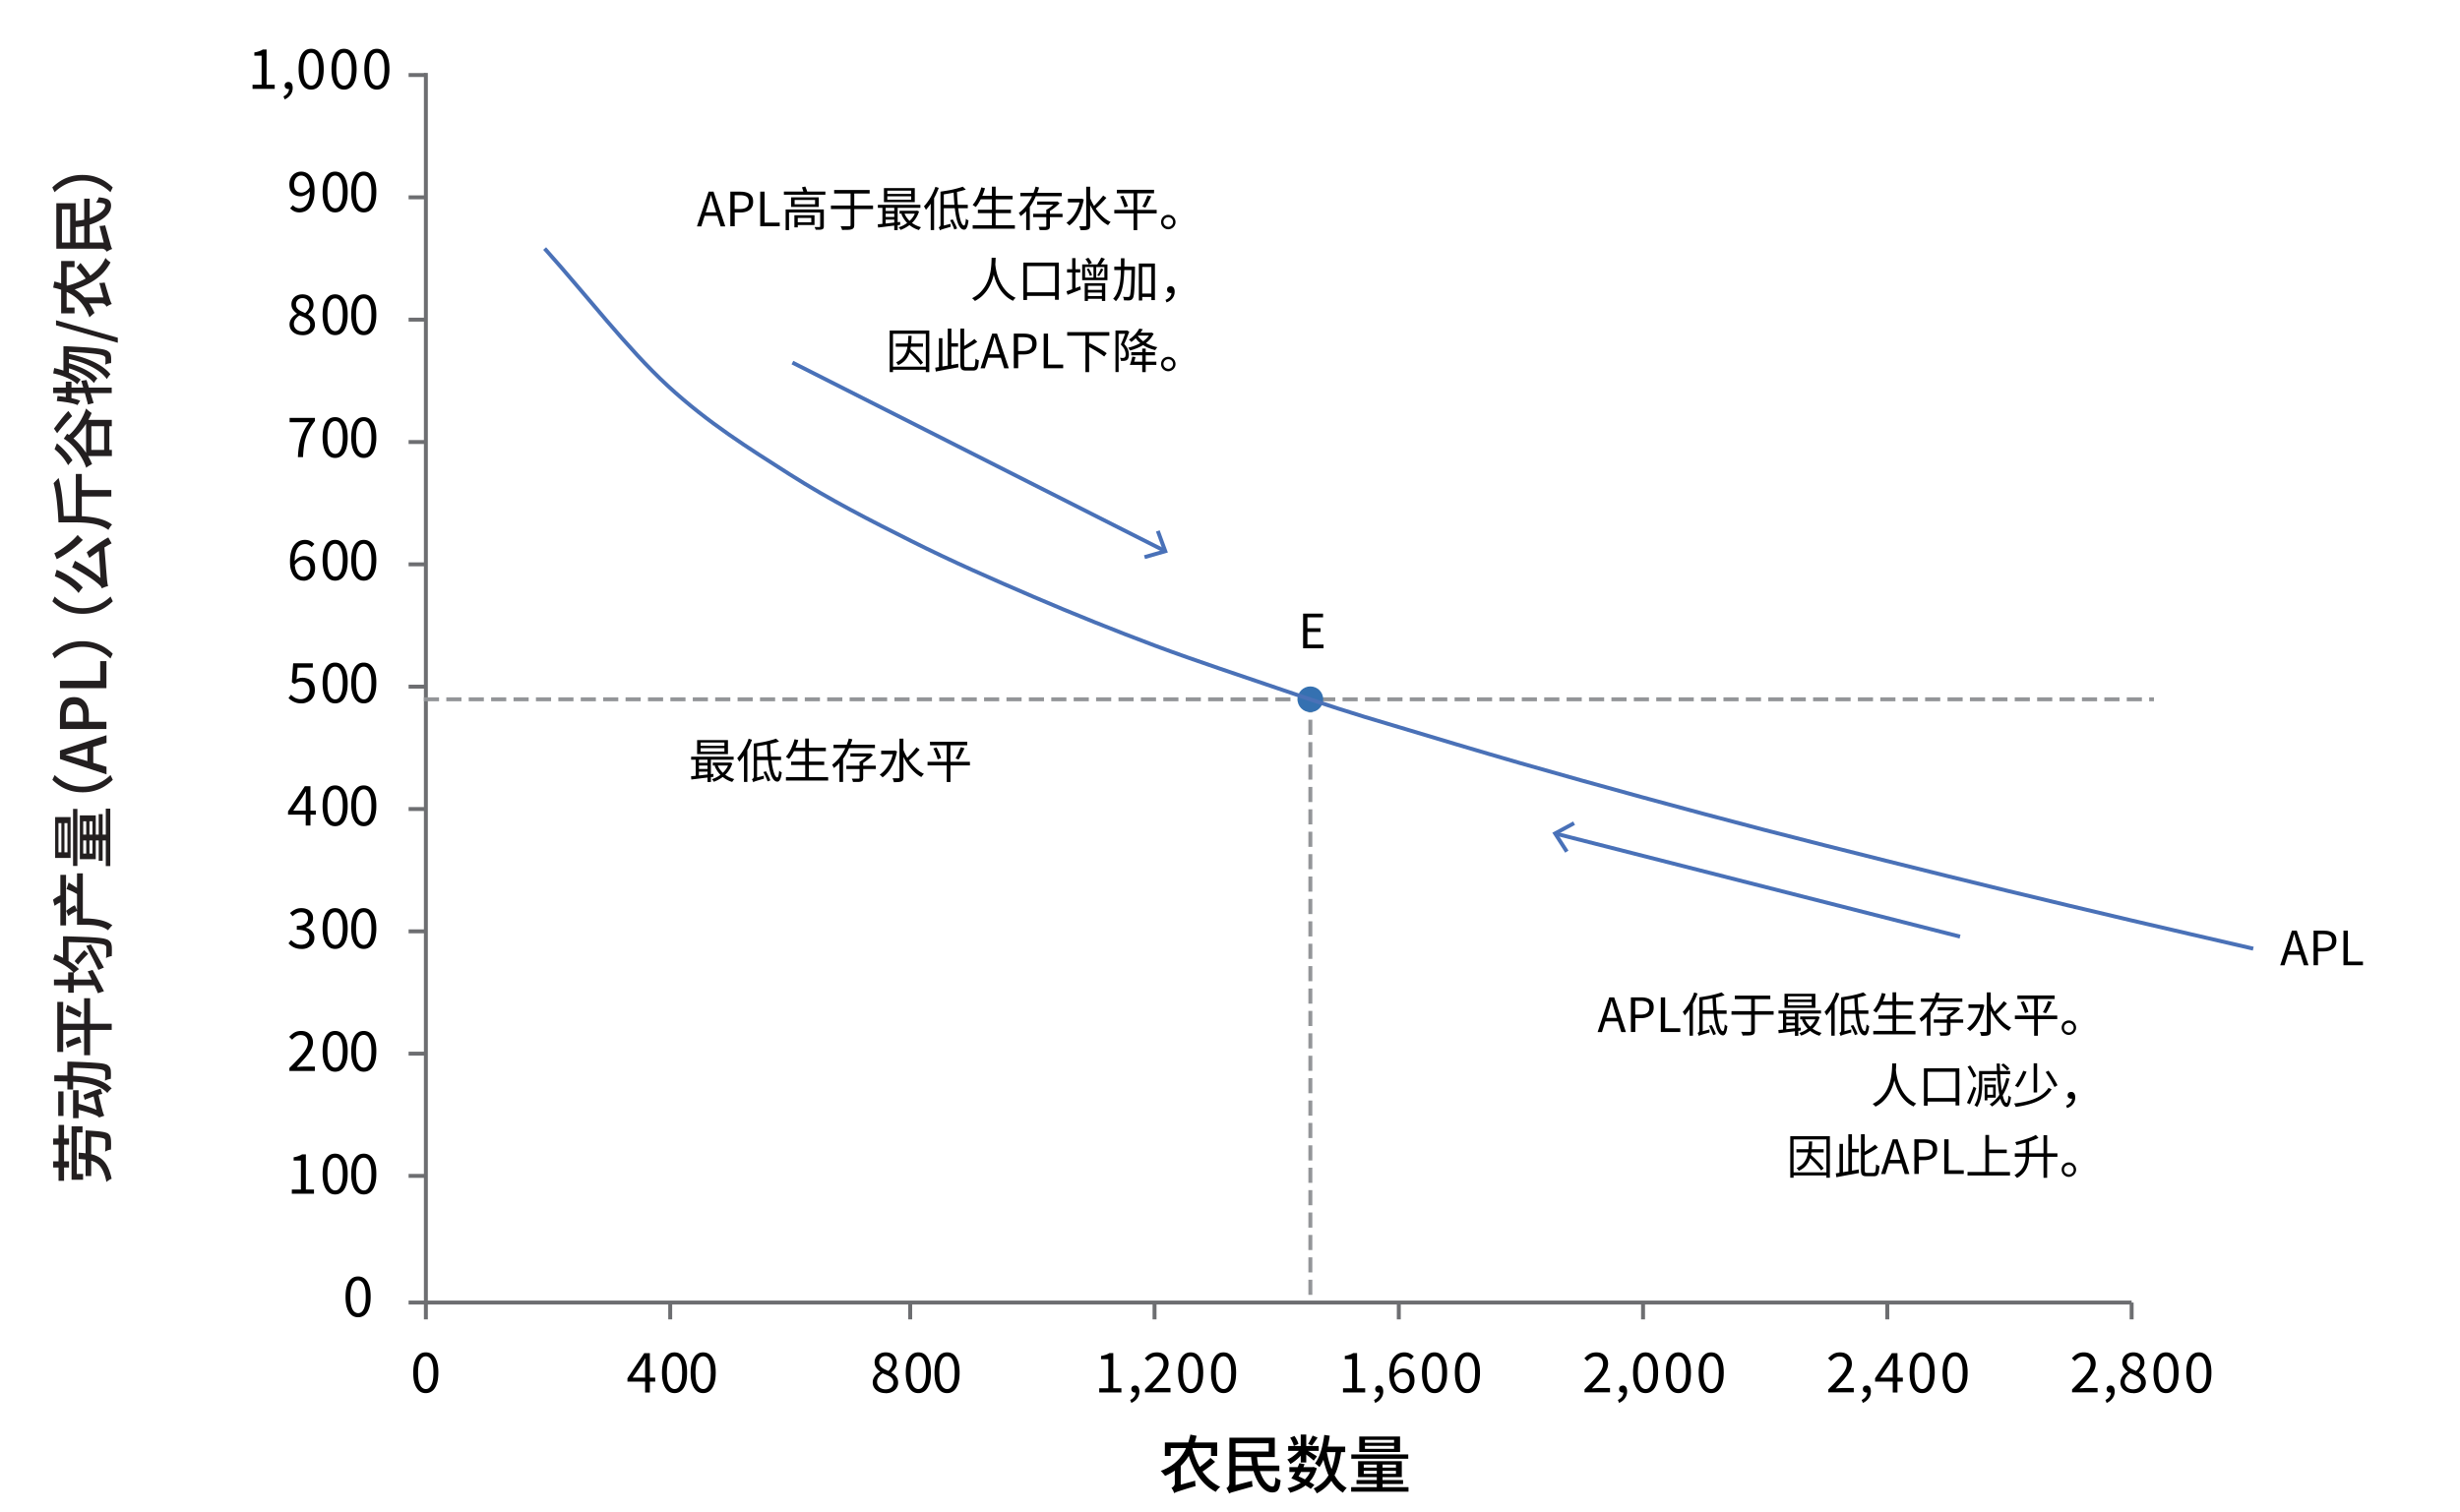 <svg xmlns="http://www.w3.org/2000/svg" version="1.1" viewBox="0 0 311.81 191.68"><line x1="53.98" y1="165.14" x2="53.98" y2="9.25" style="fill:none;stroke-width:.5px;stroke-linejoin:round;stroke:#6d6e71"/><path d="M51.79 165.14h2.13m-2.13-16.05h2.13m-2.13-15.5h2.13m-2.13-15.51h2.13m-2.13-15.51h2.13m-2.13-15.51h2.13m-2.13-15.51h2.13m-2.13-15.51h2.13m-2.13-15.51h2.13m-2.13-15.51h2.13M51.79 9.51h2.13" style="fill:none;stroke-width:.5px;stroke-linejoin:round;stroke:#6d6e71"/><line x1="53.98" y1="165.14" x2="270.19" y2="165.14" style="fill:none;stroke-width:.5px;stroke-linejoin:round;stroke:#6d6e71"/><path d="M53.98 165.14v2.14m30.97-2.14v2.14m30.42-2.14v2.14m30.97-2.14v2.14m30.96-2.14v2.14m30.96-2.14v2.14m30.96-2.14v2.14m30.97-2.14v2.14" style="fill:none;stroke-width:.5px;stroke-linejoin:round;stroke:#6d6e71"/><path d="M45.39 167.01c-.33 0-.62-.1-.85-.3s-.42-.49-.55-.88c-.13-.39-.19-.86-.19-1.42s.06-1.02.19-1.41c.13-.38.31-.67.55-.87.24-.2.52-.29.85-.29s.62.1.85.29c.24.2.42.49.55.87.13.38.19.85.19 1.41s-.06 1.03-.19 1.42c-.13.39-.31.68-.55.88s-.52.3-.85.3zm0-.52c.2 0 .37-.07.51-.22s.26-.37.34-.68c.08-.31.12-.7.12-1.19s-.04-.88-.12-1.18c-.08-.3-.2-.53-.34-.67-.15-.14-.32-.21-.51-.21s-.36.07-.51.21c-.15.14-.26.36-.35.67-.08.3-.12.7-.12 1.18s.04.88.12 1.19c.08.31.2.53.35.68.15.14.32.22.51.22zM36.99 151.35v-.53h1.15v-3.68h-.92v-.41c.23-.04.43-.09.6-.15.17-.06.33-.13.46-.22h.49v4.46h1.03v.53h-2.81zM42.48 151.44c-.33 0-.62-.1-.85-.3s-.42-.49-.55-.88c-.13-.39-.19-.86-.19-1.42s.06-1.02.19-1.41c.13-.38.31-.67.55-.87.24-.2.52-.29.85-.29s.62.1.85.29c.24.2.42.49.55.87.13.38.19.85.19 1.41s-.06 1.03-.19 1.42c-.13.39-.31.68-.55.88s-.52.3-.85.3zm0-.51c.2 0 .37-.07.51-.22s.26-.37.34-.68c.08-.31.12-.7.12-1.19s-.04-.88-.12-1.18c-.08-.3-.2-.53-.34-.67-.15-.14-.32-.21-.51-.21s-.36.07-.51.21c-.15.14-.26.36-.35.67-.08.3-.12.7-.12 1.18s.04.88.12 1.19c.08.31.2.53.35.68.15.14.32.22.51.22zM46.11 151.44c-.33 0-.62-.1-.85-.3s-.42-.49-.55-.88c-.13-.39-.19-.86-.19-1.42s.06-1.02.19-1.41c.13-.38.31-.67.55-.87.24-.2.52-.29.85-.29s.62.1.85.29c.24.2.42.49.55.87.13.38.19.85.19 1.41s-.06 1.03-.19 1.42c-.13.39-.31.68-.55.88s-.52.3-.85.3zm0-.51c.2 0 .37-.07.51-.22s.26-.37.34-.68c.08-.31.12-.7.12-1.19s-.04-.88-.12-1.18c-.08-.3-.2-.53-.34-.67-.15-.14-.32-.21-.51-.21s-.36.07-.51.21c-.15.14-.26.36-.35.67-.08.3-.12.7-.12 1.18s.04.88.12 1.19c.08.31.2.53.35.68.15.14.32.22.51.22zM36.68 135.79v-.38c.5-.5.93-.94 1.28-1.32s.62-.72.8-1.03.27-.59.27-.86c0-.19-.03-.36-.1-.51s-.17-.26-.31-.34-.32-.12-.53-.12-.4.06-.58.17c-.18.12-.34.26-.48.42l-.37-.36c.21-.23.43-.42.66-.55s.52-.2.85-.2c.31 0 .57.06.79.18.22.12.39.29.52.51.12.22.19.48.19.77 0 .31-.09.63-.27.95s-.42.66-.73 1.01-.66.74-1.05 1.15c.13 0 .27-.02.42-.03.15-.01.29-.02.42-.02h1.45v.55h-3.22zM42.48 135.88c-.33 0-.62-.1-.85-.3s-.42-.49-.55-.88c-.13-.39-.19-.86-.19-1.42s.06-1.02.19-1.41c.13-.38.31-.67.55-.87.24-.2.52-.29.85-.29s.62.1.85.29c.24.2.42.49.55.87.13.38.19.85.19 1.41s-.06 1.03-.19 1.42c-.13.39-.31.68-.55.88s-.52.3-.85.3zm0-.52c.2 0 .37-.07.51-.22s.26-.37.34-.68c.08-.31.12-.7.12-1.19s-.04-.88-.12-1.18c-.08-.3-.2-.53-.34-.67-.15-.14-.32-.21-.51-.21s-.36.07-.51.21c-.15.14-.26.36-.35.67-.08.3-.12.7-.12 1.18s.04.88.12 1.19c.08.31.2.53.35.68.15.14.32.22.51.22zM46.11 135.88c-.33 0-.62-.1-.85-.3s-.42-.49-.55-.88c-.13-.39-.19-.86-.19-1.42s.06-1.02.19-1.41c.13-.38.31-.67.55-.87.24-.2.52-.29.85-.29s.62.1.85.29c.24.2.42.49.55.87.13.38.19.85.19 1.41s-.06 1.03-.19 1.42c-.13.39-.31.68-.55.88s-.52.3-.85.3zm0-.52c.2 0 .37-.07.51-.22s.26-.37.34-.68c.08-.31.12-.7.12-1.19s-.04-.88-.12-1.18c-.08-.3-.2-.53-.34-.67-.15-.14-.32-.21-.51-.21s-.36.07-.51.21c-.15.14-.26.36-.35.67-.08.3-.12.7-.12 1.18s.04.88.12 1.19c.08.31.2.53.35.68.15.14.32.22.51.22zM38.21 120.31a2.111 2.111 0 01-1.24-.36c-.15-.11-.29-.22-.4-.35l.33-.41c.15.15.32.29.53.41.2.12.45.18.74.18.21 0 .38-.04.54-.11.16-.07.28-.18.37-.32.09-.14.13-.3.13-.49 0-.2-.05-.37-.15-.52s-.27-.26-.5-.34c-.23-.08-.55-.12-.94-.12v-.5c.35 0 .63-.04.84-.12s.35-.19.44-.34c.09-.14.14-.3.14-.47 0-.24-.08-.44-.23-.58-.15-.14-.37-.21-.64-.21-.21 0-.4.05-.58.14-.18.1-.34.22-.49.37l-.34-.41c.2-.18.41-.33.64-.44.23-.12.49-.18.79-.18s.55.05.77.15c.23.1.4.24.53.43s.19.42.19.68c0 .3-.08.55-.25.75-.17.2-.39.34-.66.44v.03c.2.05.38.13.54.25.16.11.29.25.39.42s.15.37.15.61c0 .3-.07.55-.22.76-.15.21-.35.37-.59.49s-.52.17-.83.17zM42.48 120.31c-.33 0-.62-.1-.85-.3s-.42-.49-.55-.88c-.13-.39-.19-.86-.19-1.42s.06-1.02.19-1.41c.13-.38.31-.67.55-.87.24-.2.52-.29.85-.29s.62.1.85.29c.24.2.42.49.55.87.13.38.19.85.19 1.41s-.06 1.03-.19 1.42c-.13.39-.31.68-.55.88s-.52.3-.85.3zm0-.51c.2 0 .37-.07.51-.22s.26-.37.34-.68c.08-.31.12-.7.12-1.19s-.04-.88-.12-1.18c-.08-.3-.2-.53-.34-.67-.15-.14-.32-.21-.51-.21s-.36.07-.51.21c-.15.14-.26.36-.35.67-.08.3-.12.7-.12 1.18s.04.88.12 1.19c.08.31.2.53.35.68.15.14.32.22.51.22zM46.11 120.31c-.33 0-.62-.1-.85-.3s-.42-.49-.55-.88c-.13-.39-.19-.86-.19-1.42s.06-1.02.19-1.41c.13-.38.31-.67.55-.87.24-.2.52-.29.85-.29s.62.1.85.29c.24.2.42.49.55.87.13.38.19.85.19 1.41s-.06 1.03-.19 1.42c-.13.39-.31.68-.55.88s-.52.3-.85.3zm0-.51c.2 0 .37-.07.51-.22s.26-.37.34-.68c.08-.31.12-.7.12-1.19s-.04-.88-.12-1.18c-.08-.3-.2-.53-.34-.67-.15-.14-.32-.21-.51-.21s-.36.07-.51.21c-.15.14-.26.36-.35.67-.08.3-.12.7-.12 1.18s.04.88.12 1.19c.08.31.2.53.35.68.15.14.32.22.51.22zM38.75 104.66v-3.35c0-.13 0-.28.01-.47 0-.19.02-.35.02-.48h-.03c-.07.12-.13.23-.2.35s-.14.23-.21.36l-1.17 1.71h2.86v.51h-3.52v-.42l2.13-3.19h.71v4.99h-.6zM42.48 104.75c-.33 0-.62-.1-.85-.3s-.42-.49-.55-.88c-.13-.39-.19-.86-.19-1.42s.06-1.02.19-1.41c.13-.38.31-.67.55-.87.24-.2.52-.29.85-.29s.62.1.85.29c.24.2.42.49.55.87.13.38.19.85.19 1.41s-.06 1.03-.19 1.42c-.13.39-.31.68-.55.88s-.52.3-.85.3zm0-.52c.2 0 .37-.07.51-.22s.26-.37.34-.68c.08-.31.12-.7.12-1.19s-.04-.88-.12-1.18c-.08-.3-.2-.53-.34-.67-.15-.14-.32-.21-.51-.21s-.36.07-.51.21c-.15.14-.26.36-.35.67-.08.3-.12.7-.12 1.18s.04.88.12 1.19c.08.31.2.53.35.68.15.14.32.22.51.22zM46.11 104.75c-.33 0-.62-.1-.85-.3s-.42-.49-.55-.88c-.13-.39-.19-.86-.19-1.42s.06-1.02.19-1.41c.13-.38.31-.67.55-.87.24-.2.52-.29.85-.29s.62.1.85.29c.24.2.42.49.55.87.13.38.19.85.19 1.41s-.06 1.03-.19 1.42c-.13.39-.31.68-.55.88s-.52.3-.85.3zm0-.52c.2 0 .37-.07.51-.22s.26-.37.34-.68c.08-.31.12-.7.12-1.19s-.04-.88-.12-1.18c-.08-.3-.2-.53-.34-.67-.15-.14-.32-.21-.51-.21s-.36.07-.51.21c-.15.14-.26.36-.35.67-.08.3-.12.7-.12 1.18s.04.88.12 1.19c.08.31.2.53.35.68.15.14.32.22.51.22zM38.21 89.18c-.27 0-.5-.03-.7-.1a2.367 2.367 0 01-.94-.58l.32-.42c.1.1.21.19.33.28s.25.16.41.21c.15.05.33.08.52.08s.38-.05.55-.14c.17-.09.3-.22.39-.39s.15-.37.15-.6c0-.35-.1-.62-.29-.82-.19-.19-.45-.29-.77-.29-.17 0-.31.03-.44.08s-.26.13-.41.23l-.34-.22.17-2.4h2.49v.55h-1.93l-.13 1.48c.11-.07.23-.12.35-.15.12-.04.26-.05.42-.05.28 0 .54.06.78.16.23.11.42.28.56.51s.21.53.21.89-.08.67-.24.92c-.16.25-.37.44-.63.57-.26.13-.53.2-.81.2zM42.48 89.18c-.33 0-.62-.1-.85-.3s-.42-.49-.55-.88c-.13-.39-.19-.86-.19-1.42s.06-1.02.19-1.41c.13-.38.31-.67.55-.87.24-.2.52-.29.85-.29s.62.1.85.29c.24.2.42.49.55.87.13.38.19.85.19 1.41s-.06 1.03-.19 1.42c-.13.39-.31.68-.55.88s-.52.3-.85.3zm0-.51c.2 0 .37-.07.51-.22s.26-.37.34-.68c.08-.31.12-.7.12-1.19s-.04-.88-.12-1.18c-.08-.3-.2-.53-.34-.67-.15-.14-.32-.21-.51-.21s-.36.07-.51.21c-.15.14-.26.36-.35.67-.08.3-.12.7-.12 1.18s.04.88.12 1.19c.08.31.2.53.35.68.15.14.32.22.51.22zM46.11 89.18c-.33 0-.62-.1-.85-.3s-.42-.49-.55-.88c-.13-.39-.19-.86-.19-1.42s.06-1.02.19-1.41c.13-.38.31-.67.55-.87.24-.2.52-.29.85-.29s.62.1.85.29c.24.2.42.49.55.87.13.38.19.85.19 1.41s-.06 1.03-.19 1.42c-.13.39-.31.68-.55.88s-.52.3-.85.3zm0-.51c.2 0 .37-.07.51-.22s.26-.37.34-.68c.08-.31.12-.7.12-1.19s-.04-.88-.12-1.18c-.08-.3-.2-.53-.34-.67-.15-.14-.32-.21-.51-.21s-.36.07-.51.21c-.15.14-.26.36-.35.67-.08.3-.12.7-.12 1.18s.04.88.12 1.19c.08.31.2.53.35.68.15.14.32.22.51.22zM38.47 73.62c-.25 0-.47-.05-.68-.15-.21-.1-.39-.25-.54-.45-.15-.2-.27-.45-.36-.75-.09-.3-.13-.65-.13-1.05 0-.5.05-.92.15-1.28s.24-.64.42-.86c.18-.22.38-.38.61-.48.23-.1.46-.15.71-.15.27 0 .5.05.7.15.2.1.36.23.5.37l-.36.4a1.062 1.062 0 00-.82-.39c-.24 0-.46.07-.66.21-.2.14-.36.37-.48.7s-.18.77-.18 1.33c0 .41.04.76.13 1.04s.21.5.38.64.36.22.6.22c.17 0 .32-.05.45-.14a.9.9 0 00.31-.38c.08-.16.12-.35.12-.57s-.04-.41-.11-.57c-.07-.16-.17-.28-.31-.37s-.31-.13-.51-.13c-.16 0-.34.05-.53.16s-.37.29-.54.55l-.02-.5c.11-.14.23-.26.36-.36.13-.1.27-.18.42-.23.15-.05.29-.08.42-.08.29 0 .54.06.75.17s.38.29.5.51.17.51.17.85c0 .32-.07.6-.2.84s-.31.43-.53.56c-.22.13-.47.2-.73.2zM42.48 73.62c-.33 0-.62-.1-.85-.3s-.42-.49-.55-.88c-.13-.39-.19-.86-.19-1.42s.06-1.02.19-1.41c.13-.38.31-.67.55-.87.24-.2.52-.29.85-.29s.62.1.85.29c.24.2.42.49.55.87.13.38.19.85.19 1.41s-.06 1.03-.19 1.42c-.13.39-.31.68-.55.88s-.52.3-.85.3zm0-.52c.2 0 .37-.07.51-.22s.26-.37.34-.68c.08-.31.12-.7.12-1.19s-.04-.88-.12-1.18c-.08-.3-.2-.53-.34-.67-.15-.14-.32-.21-.51-.21s-.36.07-.51.21c-.15.14-.26.36-.35.67-.08.3-.12.7-.12 1.18s.04.88.12 1.19c.08.31.2.53.35.68.15.14.32.22.51.22zM46.11 73.62c-.33 0-.62-.1-.85-.3s-.42-.49-.55-.88c-.13-.39-.19-.86-.19-1.42s.06-1.02.19-1.41c.13-.38.31-.67.55-.87.24-.2.52-.29.85-.29s.62.1.85.29c.24.2.42.49.55.87.13.38.19.85.19 1.41s-.06 1.03-.19 1.42c-.13.39-.31.68-.55.88s-.52.3-.85.3zm0-.52c.2 0 .37-.07.51-.22s.26-.37.34-.68c.08-.31.12-.7.12-1.19s-.04-.88-.12-1.18c-.08-.3-.2-.53-.34-.67-.15-.14-.32-.21-.51-.21s-.36.07-.51.21c-.15.14-.26.36-.35.67-.08.3-.12.7-.12 1.18s.04.88.12 1.19c.08.31.2.53.35.68.15.14.32.22.51.22zM37.76 57.97c.02-.47.06-.9.12-1.3.06-.39.15-.77.26-1.12s.26-.69.43-1.02c.17-.33.38-.66.63-1h-2.49v-.55h3.21v.39c-.29.38-.53.74-.72 1.08-.19.35-.33.7-.44 1.05s-.19.73-.24 1.13c-.05.4-.09.84-.11 1.33h-.66zM42.48 58.06c-.33 0-.62-.1-.85-.3s-.42-.49-.55-.88c-.13-.39-.19-.86-.19-1.42s.06-1.02.19-1.41c.13-.38.31-.67.55-.87.24-.2.52-.29.85-.29s.62.1.85.29c.24.2.42.49.55.87.13.38.19.85.19 1.41s-.06 1.03-.19 1.42c-.13.39-.31.68-.55.88s-.52.3-.85.3zm0-.52c.2 0 .37-.07.51-.22s.26-.37.34-.68c.08-.31.12-.7.12-1.19s-.04-.88-.12-1.18c-.08-.3-.2-.53-.34-.67-.15-.14-.32-.21-.51-.21s-.36.07-.51.21c-.15.14-.26.36-.35.67-.08.3-.12.7-.12 1.18s.04.88.12 1.19c.08.31.2.53.35.68.15.14.32.22.51.22zM46.11 58.06c-.33 0-.62-.1-.85-.3s-.42-.49-.55-.88c-.13-.39-.19-.86-.19-1.42s.06-1.02.19-1.41c.13-.38.31-.67.55-.87.24-.2.52-.29.85-.29s.62.1.85.29c.24.2.42.49.55.87.13.38.19.85.19 1.41s-.06 1.03-.19 1.42c-.13.39-.31.68-.55.88s-.52.3-.85.3zm0-.52c.2 0 .37-.07.51-.22s.26-.37.34-.68c.08-.31.12-.7.12-1.19s-.04-.88-.12-1.18c-.08-.3-.2-.53-.34-.67-.15-.14-.32-.21-.51-.21s-.36.07-.51.21c-.15.14-.26.36-.35.67-.08.3-.12.7-.12 1.18s.04.88.12 1.19c.08.31.2.53.35.68.15.14.32.22.51.22zM38.33 42.49c-.32 0-.6-.06-.84-.17-.25-.12-.44-.28-.58-.48-.14-.21-.21-.44-.21-.71 0-.22.05-.41.14-.58s.21-.32.35-.45c.14-.13.29-.23.45-.32v-.03c-.19-.13-.35-.29-.49-.48s-.21-.41-.21-.68.06-.48.18-.67.29-.34.5-.44.45-.16.72-.16c.29 0 .54.06.75.17.21.11.37.27.48.47.11.2.17.43.17.69 0 .18-.04.34-.11.5-.07.15-.16.29-.27.41s-.21.22-.3.3v.03c.14.09.28.19.42.3.13.11.24.25.32.41.08.16.12.35.12.58 0 .24-.07.47-.2.67s-.32.36-.56.48c-.24.12-.52.17-.84.17zm.01-.47c.2 0 .37-.04.52-.11.15-.07.26-.18.34-.31.08-.13.12-.28.12-.45s-.04-.3-.11-.42a.955.955 0 00-.3-.3c-.12-.08-.27-.16-.43-.23s-.34-.14-.52-.21c-.21.13-.37.29-.51.47-.13.18-.2.39-.2.62 0 .18.05.34.14.48.09.15.22.26.39.34.17.08.35.12.55.12zm.34-2.33c.17-.15.3-.31.39-.48.09-.17.14-.34.14-.53 0-.16-.03-.31-.1-.44s-.17-.24-.3-.32a.888.888 0 00-.47-.12c-.24 0-.43.07-.59.22-.15.15-.23.34-.23.58 0 .2.05.37.17.5.11.13.25.24.43.33.18.09.37.18.57.26zM42.48 42.49c-.33 0-.62-.1-.85-.3s-.42-.49-.55-.88c-.13-.39-.19-.86-.19-1.42s.06-1.02.19-1.41c.13-.38.31-.67.55-.87.24-.2.52-.29.85-.29s.62.1.85.29c.24.2.42.49.55.87.13.38.19.85.19 1.41s-.06 1.03-.19 1.42c-.13.39-.31.68-.55.88s-.52.3-.85.3zm0-.51c.2 0 .37-.07.51-.22s.26-.37.34-.68c.08-.31.12-.7.12-1.19s-.04-.88-.12-1.18c-.08-.3-.2-.53-.34-.67-.15-.14-.32-.21-.51-.21s-.36.07-.51.21c-.15.14-.26.36-.35.67-.08.3-.12.7-.12 1.18s.04.88.12 1.19c.08.31.2.53.35.68.15.14.32.22.51.22zM46.11 42.49c-.33 0-.62-.1-.85-.3s-.42-.49-.55-.88c-.13-.39-.19-.86-.19-1.42s.06-1.02.19-1.41c.13-.38.31-.67.55-.87.24-.2.52-.29.85-.29s.62.1.85.29c.24.2.42.49.55.87.13.38.19.85.19 1.41s-.06 1.03-.19 1.42c-.13.39-.31.68-.55.88s-.52.3-.85.3zm0-.51c.2 0 .37-.07.51-.22s.26-.37.34-.68c.08-.31.12-.7.12-1.19s-.04-.88-.12-1.18c-.08-.3-.2-.53-.34-.67-.15-.14-.32-.21-.51-.21s-.36.07-.51.21c-.15.14-.26.36-.35.67-.08.3-.12.7-.12 1.18s.04.88.12 1.19c.08.31.2.53.35.68.15.14.32.22.51.22zM37.97 26.93c-.26 0-.5-.05-.69-.15-.2-.1-.37-.23-.5-.37l.35-.4a1.049 1.049 0 00.82.39c.24 0 .46-.07.66-.21.2-.14.36-.37.48-.7s.18-.77.18-1.33c0-.41-.04-.76-.13-1.04s-.21-.5-.38-.64a.88.88 0 00-.61-.22c-.16 0-.31.05-.44.14a.9.9 0 00-.31.38c-.08.16-.12.36-.12.58s.03.4.1.56.17.28.31.37.31.13.52.13c.16 0 .34-.05.53-.16s.37-.29.54-.55l.03.51a1.755 1.755 0 01-.78.59c-.14.05-.29.08-.43.08-.28 0-.53-.06-.75-.17a1.23 1.23 0 01-.5-.51c-.12-.23-.17-.51-.17-.85s.07-.6.2-.84a1.455 1.455 0 011.27-.76 1.51 1.51 0 011.23.6c.15.2.27.45.36.75.09.3.13.65.13 1.05 0 .5-.05.93-.16 1.28s-.25.64-.42.86c-.18.22-.38.38-.61.48-.23.1-.47.15-.71.15zM42.48 26.93c-.33 0-.62-.1-.85-.3s-.42-.49-.55-.88c-.13-.39-.19-.86-.19-1.42s.06-1.02.19-1.41c.13-.38.31-.67.55-.87.24-.2.52-.29.85-.29s.62.1.85.29c.24.2.42.49.55.87.13.38.19.85.19 1.41s-.06 1.03-.19 1.42c-.13.39-.31.68-.55.88s-.52.3-.85.3zm0-.52c.2 0 .37-.07.51-.22s.26-.37.34-.68c.08-.31.12-.7.12-1.19s-.04-.88-.12-1.18c-.08-.3-.2-.53-.34-.67-.15-.14-.32-.21-.51-.21s-.36.07-.51.21c-.15.14-.26.36-.35.67-.08.3-.12.7-.12 1.18s.04.88.12 1.19c.08.31.2.53.35.68.15.14.32.22.51.22zM46.11 26.93c-.33 0-.62-.1-.85-.3s-.42-.49-.55-.88c-.13-.39-.19-.86-.19-1.42s.06-1.02.19-1.41c.13-.38.31-.67.55-.87.24-.2.52-.29.85-.29s.62.1.85.29c.24.2.42.49.55.87.13.38.19.85.19 1.41s-.06 1.03-.19 1.42c-.13.39-.31.68-.55.88s-.52.3-.85.3zm0-.52c.2 0 .37-.07.51-.22s.26-.37.34-.68c.08-.31.12-.7.12-1.19s-.04-.88-.12-1.18c-.08-.3-.2-.53-.34-.67-.15-.14-.32-.21-.51-.21s-.36.07-.51.21c-.15.14-.26.36-.35.67-.08.3-.12.7-.12 1.18s.04.88.12 1.19c.08.31.2.53.35.68.15.14.32.22.51.22zM32.01 11.27v-.53h1.15V7.06h-.92v-.41c.23-.04.43-.09.6-.15.17-.06.33-.13.46-.22h.49v4.46h1.03v.53h-2.81zM36.08 12.6l-.15-.38c.22-.1.39-.23.52-.4.12-.17.19-.36.18-.57l-.07-.57.31.47c-.05.05-.1.09-.15.11s-.11.03-.17.03c-.13 0-.24-.04-.33-.12-.09-.08-.14-.19-.14-.33s.05-.25.14-.33c.1-.08.21-.12.34-.12.17 0 .3.07.4.2.09.13.14.32.14.55 0 .34-.09.63-.28.88-.18.25-.43.45-.74.58zM39.44 11.36c-.33 0-.62-.1-.85-.3s-.42-.49-.55-.88c-.13-.39-.19-.86-.19-1.42s.06-1.02.19-1.41c.13-.38.31-.67.55-.87.24-.2.52-.29.85-.29s.62.1.85.29c.24.2.42.49.55.87.13.38.19.85.19 1.41s-.06 1.03-.19 1.42c-.13.39-.31.68-.55.88s-.52.3-.85.3zm0-.51c.2 0 .37-.07.51-.22s.26-.37.34-.68c.08-.31.12-.7.12-1.19s-.04-.88-.12-1.18c-.08-.3-.2-.53-.34-.67-.15-.14-.32-.21-.51-.21s-.36.07-.51.21c-.15.14-.26.36-.35.67-.08.3-.12.7-.12 1.18s.04.88.12 1.19c.08.31.2.53.35.68.15.14.32.22.51.22zM43.61 11.36c-.33 0-.62-.1-.85-.3s-.42-.49-.55-.88c-.13-.39-.19-.86-.19-1.42s.06-1.02.19-1.41c.13-.38.31-.67.55-.87.24-.2.52-.29.85-.29s.62.1.85.29c.24.2.42.49.55.87.13.38.19.85.19 1.41s-.06 1.03-.19 1.42c-.13.39-.31.68-.55.88s-.52.3-.85.3zm0-.51c.2 0 .37-.07.51-.22s.26-.37.34-.68c.08-.31.12-.7.12-1.19s-.04-.88-.12-1.18c-.08-.3-.2-.53-.34-.67-.15-.14-.32-.21-.51-.21s-.36.07-.51.21c-.15.14-.26.36-.35.67-.08.3-.12.7-.12 1.18s.04.88.12 1.19c.08.31.2.53.35.68.15.14.32.22.51.22zM47.77 11.36c-.33 0-.62-.1-.85-.3s-.42-.49-.55-.88c-.13-.39-.19-.86-.19-1.42s.06-1.02.19-1.41c.13-.38.31-.67.55-.87.24-.2.52-.29.85-.29s.62.1.85.29c.24.2.42.49.55.87.13.38.19.85.19 1.41s-.06 1.03-.19 1.42c-.13.39-.31.68-.55.88s-.52.3-.85.3zm0-.51c.2 0 .37-.07.51-.22s.26-.37.34-.68c.08-.31.12-.7.12-1.19s-.04-.88-.12-1.18c-.08-.3-.2-.53-.34-.67-.15-.14-.32-.21-.51-.21s-.36.07-.51.21c-.15.14-.26.36-.35.67-.08.3-.12.7-.12 1.18s.04.88.12 1.19c.08.31.2.53.35.68.15.14.32.22.51.22zM53.97 176.63c-.33 0-.62-.1-.85-.3s-.42-.49-.55-.88c-.13-.39-.19-.86-.19-1.42s.06-1.02.19-1.41c.13-.38.31-.67.55-.87.24-.2.52-.29.85-.29s.62.1.85.29c.24.2.42.49.55.87.13.38.19.85.19 1.41s-.06 1.03-.19 1.42c-.13.39-.31.68-.55.88s-.52.3-.85.3zm0-.52c.2 0 .37-.07.51-.22s.26-.37.34-.68c.08-.31.12-.7.12-1.19s-.04-.88-.12-1.18c-.08-.3-.2-.53-.34-.67-.15-.14-.32-.21-.51-.21s-.36.07-.51.21c-.15.14-.26.36-.35.67-.08.3-.12.7-.12 1.18s.04.88.12 1.19c.08.31.2.53.35.68.15.14.32.22.51.22z"/><g><path d="M81.77 176.54v-3.35c0-.13 0-.28.01-.47 0-.19.02-.35.02-.48h-.03c-.07.12-.13.23-.2.35s-.14.23-.21.36l-1.17 1.71h2.86v.51h-3.52v-.42l2.13-3.19h.71v4.99h-.6zM85.5 176.63c-.33 0-.62-.1-.85-.3s-.42-.49-.55-.88c-.13-.39-.19-.86-.19-1.42s.06-1.02.19-1.41c.13-.38.31-.67.55-.87.24-.2.52-.29.85-.29s.62.1.85.29c.24.2.42.49.55.87.13.38.19.85.19 1.41s-.06 1.03-.19 1.42c-.13.39-.31.68-.55.88s-.52.3-.85.3zm0-.52c.2 0 .37-.07.51-.22s.26-.37.34-.68c.08-.31.12-.7.12-1.19s-.04-.88-.12-1.18c-.08-.3-.2-.53-.34-.67-.15-.14-.32-.21-.51-.21s-.36.07-.51.21c-.15.14-.26.36-.35.67-.08.3-.12.7-.12 1.18s.04.88.12 1.19c.08.31.2.53.35.68.15.14.32.22.51.22zM89.13 176.63c-.33 0-.62-.1-.85-.3s-.42-.49-.55-.88c-.13-.39-.19-.86-.19-1.42s.06-1.02.19-1.41c.13-.38.31-.67.55-.87.24-.2.52-.29.85-.29s.62.1.85.29c.24.2.42.49.55.87.13.38.19.85.19 1.41s-.06 1.03-.19 1.42c-.13.39-.31.68-.55.88s-.52.3-.85.3zm0-.52c.2 0 .37-.07.51-.22s.26-.37.34-.68c.08-.31.12-.7.12-1.19s-.04-.88-.12-1.18c-.08-.3-.2-.53-.34-.67-.15-.14-.32-.21-.51-.21s-.36.07-.51.21c-.15.14-.26.36-.35.67-.08.3-.12.7-.12 1.18s.04.88.12 1.19c.08.31.2.53.35.68.15.14.32.22.51.22z"/></g><g><path d="M112.25 176.63c-.32 0-.6-.06-.84-.17-.25-.12-.44-.28-.58-.48-.14-.21-.21-.44-.21-.71 0-.22.05-.41.14-.58s.21-.32.35-.45c.14-.13.29-.23.45-.32v-.03c-.19-.13-.35-.29-.49-.48s-.21-.41-.21-.68.06-.48.18-.67.29-.34.5-.44.45-.16.72-.16c.29 0 .54.06.75.17.21.11.37.27.48.47.11.2.17.43.17.69 0 .18-.04.34-.11.5-.07.15-.16.29-.27.41s-.21.22-.3.3v.03c.14.09.28.19.42.3.13.11.24.25.32.41.08.16.12.35.12.58 0 .24-.07.47-.2.67s-.32.36-.56.48c-.24.12-.52.17-.84.17zm.01-.48c.2 0 .37-.04.52-.11.15-.07.26-.18.34-.31.08-.13.12-.28.12-.45s-.04-.3-.11-.42a.955.955 0 00-.3-.3c-.12-.08-.27-.16-.43-.23s-.34-.14-.52-.21c-.21.13-.37.29-.51.47-.13.18-.2.39-.2.62 0 .18.05.34.14.48.09.15.22.26.39.34.17.08.35.12.55.12zm.34-2.33c.17-.15.3-.31.39-.48.09-.17.14-.34.14-.53 0-.16-.03-.31-.1-.44s-.17-.24-.3-.32a.888.888 0 00-.47-.12c-.24 0-.43.07-.59.22-.15.15-.23.34-.23.58 0 .2.05.37.17.5.11.13.25.24.43.33.18.09.37.18.57.26zM116.4 176.63c-.33 0-.62-.1-.85-.3s-.42-.49-.55-.88c-.13-.39-.19-.86-.19-1.42s.06-1.02.19-1.41c.13-.38.31-.67.55-.87.24-.2.52-.29.85-.29s.62.1.85.29c.24.2.42.49.55.87.13.38.19.85.19 1.41s-.06 1.03-.19 1.42c-.13.39-.31.68-.55.88s-.52.3-.85.3zm0-.52c.2 0 .37-.07.51-.22s.26-.37.34-.68c.08-.31.12-.7.12-1.19s-.04-.88-.12-1.18c-.08-.3-.2-.53-.34-.67-.15-.14-.32-.21-.51-.21s-.36.07-.51.21c-.15.14-.26.36-.35.67-.08.3-.12.7-.12 1.18s.04.88.12 1.19c.08.31.2.53.35.68.15.14.32.22.51.22zM120.04 176.63c-.33 0-.62-.1-.85-.3s-.42-.49-.55-.88c-.13-.39-.19-.86-.19-1.42s.06-1.02.19-1.41c.13-.38.31-.67.55-.87.24-.2.52-.29.85-.29s.62.1.85.29c.24.2.42.49.55.87.13.38.19.85.19 1.41s-.06 1.03-.19 1.42c-.13.39-.31.68-.55.88s-.52.3-.85.3zm0-.52c.2 0 .37-.07.51-.22s.26-.37.34-.68c.08-.31.12-.7.12-1.19s-.04-.88-.12-1.18c-.08-.3-.2-.53-.34-.67-.15-.14-.32-.21-.51-.21s-.36.07-.51.21c-.15.14-.26.36-.35.67-.08.3-.12.7-.12 1.18s.04.88.12 1.19c.08.31.2.53.35.68.15.14.32.22.51.22z"/></g><g><path d="M139.33 176.54v-.53h1.15v-3.68h-.92v-.41c.23-.04.43-.09.6-.15.17-.06.33-.13.46-.22h.49v4.46h1.03v.53h-2.81zM143.4 177.87l-.15-.38c.22-.1.39-.23.52-.4.12-.17.19-.36.18-.57l-.07-.57.31.47c-.05.05-.1.09-.15.11s-.11.03-.17.03c-.13 0-.24-.04-.33-.12-.09-.08-.14-.19-.14-.33s.05-.25.14-.33c.1-.08.21-.12.34-.12.17 0 .3.07.4.2.09.13.14.32.14.55 0 .34-.09.63-.28.88-.18.25-.43.45-.74.58zM145.13 176.54v-.38c.5-.5.93-.94 1.28-1.32s.62-.72.8-1.03.27-.59.27-.86c0-.19-.03-.36-.1-.51s-.17-.26-.31-.34-.32-.12-.53-.12-.4.06-.58.17c-.18.12-.34.26-.48.42l-.37-.36c.21-.23.43-.42.66-.55s.52-.2.85-.2c.31 0 .57.06.79.18.22.12.39.29.52.51.12.22.19.48.19.77 0 .31-.09.63-.27.95s-.42.66-.73 1.01-.66.74-1.05 1.15c.13 0 .27-.02.42-.03.15-.01.29-.02.42-.02h1.45v.55h-3.22zM150.92 176.63c-.33 0-.62-.1-.85-.3s-.42-.49-.55-.88c-.13-.39-.19-.86-.19-1.42s.06-1.02.19-1.41c.13-.38.31-.67.55-.87.24-.2.52-.29.85-.29s.62.1.85.29c.24.2.42.49.55.87.13.38.19.85.19 1.41s-.06 1.03-.19 1.42c-.13.39-.31.68-.55.88s-.52.3-.85.3zm0-.52c.2 0 .37-.07.51-.22s.26-.37.34-.68c.08-.31.12-.7.12-1.19s-.04-.88-.12-1.18c-.08-.3-.2-.53-.34-.67-.15-.14-.32-.21-.51-.21s-.36.07-.51.21c-.15.14-.26.36-.35.67-.08.3-.12.7-.12 1.18s.04.88.12 1.19c.08.31.2.53.35.68.15.14.32.22.51.22zM155.09 176.63c-.33 0-.62-.1-.85-.3s-.42-.49-.55-.88c-.13-.39-.19-.86-.19-1.42s.06-1.02.19-1.41c.13-.38.31-.67.55-.87.24-.2.52-.29.85-.29s.62.1.85.29c.24.2.42.49.55.87.13.38.19.85.19 1.41s-.06 1.03-.19 1.42c-.13.39-.31.68-.55.88s-.52.3-.85.3zm0-.52c.2 0 .37-.07.51-.22s.26-.37.34-.68c.08-.31.12-.7.12-1.19s-.04-.88-.12-1.18c-.08-.3-.2-.53-.34-.67-.15-.14-.32-.21-.51-.21s-.36.07-.51.21c-.15.14-.26.36-.35.67-.08.3-.12.7-.12 1.18s.04.88.12 1.19c.08.31.2.53.35.68.15.14.32.22.51.22z"/></g><g><path d="M170.23 176.54v-.53h1.15v-3.68h-.92v-.41c.23-.04.43-.09.6-.15.17-.06.33-.13.46-.22h.49v4.46h1.03v.53h-2.81zM174.31 177.87l-.15-.38c.22-.1.39-.23.52-.4.12-.17.19-.36.18-.57l-.07-.57.31.47c-.05.05-.1.09-.15.11s-.11.03-.17.03c-.13 0-.24-.04-.33-.12-.09-.08-.14-.19-.14-.33s.05-.25.14-.33c.1-.08.21-.12.34-.12.17 0 .3.07.4.2.09.13.14.32.14.55 0 .34-.09.63-.28.88-.18.25-.43.45-.74.58zM177.82 176.63c-.25 0-.47-.05-.68-.15-.21-.1-.39-.25-.54-.45-.15-.2-.27-.45-.36-.75-.09-.3-.13-.65-.13-1.05 0-.5.05-.92.15-1.28s.24-.64.42-.86c.18-.22.38-.38.61-.48.23-.1.46-.15.71-.15.27 0 .5.05.7.15.2.1.36.23.5.37l-.36.4a1.062 1.062 0 00-.82-.39c-.24 0-.46.07-.66.21-.2.14-.36.37-.48.7s-.18.77-.18 1.33c0 .41.04.76.13 1.04s.21.5.38.64.36.22.6.22c.17 0 .32-.05.45-.14a.9.9 0 00.31-.38c.08-.16.12-.35.12-.57s-.04-.41-.11-.57c-.07-.16-.17-.28-.31-.37s-.31-.13-.51-.13c-.16 0-.34.05-.53.16s-.37.29-.54.55l-.02-.5c.11-.14.23-.26.36-.36.13-.1.27-.18.42-.23.15-.05.29-.08.42-.08.29 0 .54.06.75.17s.38.29.5.51.17.51.17.85c0 .32-.07.6-.2.84s-.31.43-.53.56c-.22.13-.47.2-.73.2zM181.83 176.63c-.33 0-.62-.1-.85-.3s-.42-.49-.55-.88c-.13-.39-.19-.86-.19-1.42s.06-1.02.19-1.41c.13-.38.31-.67.55-.87.24-.2.52-.29.85-.29s.62.1.85.29c.24.2.42.49.55.87.13.38.19.85.19 1.41s-.06 1.03-.19 1.42c-.13.39-.31.68-.55.88s-.52.3-.85.3zm0-.52c.2 0 .37-.07.51-.22s.26-.37.34-.68c.08-.31.12-.7.12-1.19s-.04-.88-.12-1.18c-.08-.3-.2-.53-.34-.67-.15-.14-.32-.21-.51-.21s-.36.07-.51.21c-.15.14-.26.36-.35.67-.08.3-.12.7-.12 1.18s.04.88.12 1.19c.08.31.2.53.35.68.15.14.32.22.51.22zM186 176.63c-.33 0-.62-.1-.85-.3s-.42-.49-.55-.88c-.13-.39-.19-.86-.19-1.42s.06-1.02.19-1.41c.13-.38.31-.67.55-.87.24-.2.52-.29.85-.29s.62.1.85.29c.24.2.42.49.55.87.13.38.19.85.19 1.41s-.06 1.03-.19 1.42c-.13.39-.31.68-.55.88s-.52.3-.85.3zm0-.52c.2 0 .37-.07.51-.22s.26-.37.34-.68c.08-.31.12-.7.12-1.19s-.04-.88-.12-1.18c-.08-.3-.2-.53-.34-.67-.15-.14-.32-.21-.51-.21s-.36.07-.51.21c-.15.14-.26.36-.35.67-.08.3-.12.7-.12 1.18s.04.88.12 1.19c.08.31.2.53.35.68.15.14.32.22.51.22z"/></g><g><path d="M200.84 176.54v-.38c.5-.5.93-.94 1.28-1.32s.62-.72.8-1.03.27-.59.27-.86c0-.19-.03-.36-.1-.51s-.17-.26-.31-.34-.32-.12-.53-.12-.4.06-.58.17c-.18.12-.34.26-.48.42l-.37-.36c.21-.23.43-.42.66-.55s.52-.2.85-.2c.31 0 .57.06.79.18.22.12.39.29.52.51.12.22.19.48.19.77 0 .31-.09.63-.27.95s-.42.66-.73 1.01-.66.74-1.05 1.15c.13 0 .27-.02.42-.03.15-.01.29-.02.42-.02h1.45v.55h-3.22zM205.22 177.87l-.15-.38c.22-.1.39-.23.52-.4.12-.17.19-.36.18-.57l-.07-.57.31.47c-.05.05-.1.09-.15.11s-.11.03-.17.03c-.13 0-.24-.04-.33-.12-.09-.08-.14-.19-.14-.33s.05-.25.14-.33c.1-.08.21-.12.34-.12.17 0 .3.07.4.2.09.13.14.32.14.55 0 .34-.09.63-.28.88-.18.25-.43.45-.74.58zM208.58 176.63c-.33 0-.62-.1-.85-.3s-.42-.49-.55-.88c-.13-.39-.19-.86-.19-1.42s.06-1.02.19-1.41c.13-.38.31-.67.55-.87.24-.2.52-.29.85-.29s.62.1.85.29c.24.2.42.49.55.87.13.38.19.85.19 1.41s-.06 1.03-.19 1.42c-.13.39-.31.68-.55.88s-.52.3-.85.3zm0-.52c.2 0 .37-.07.51-.22s.26-.37.34-.68c.08-.31.12-.7.12-1.19s-.04-.88-.12-1.18c-.08-.3-.2-.53-.34-.67-.15-.14-.32-.21-.51-.21s-.36.07-.51.21c-.15.14-.26.36-.35.67-.08.3-.12.7-.12 1.18s.04.88.12 1.19c.08.31.2.53.35.68.15.14.32.22.51.22zM212.74 176.63c-.33 0-.62-.1-.85-.3s-.42-.49-.55-.88c-.13-.39-.19-.86-.19-1.42s.06-1.02.19-1.41c.13-.38.31-.67.55-.87.24-.2.52-.29.85-.29s.62.1.85.29c.24.2.42.49.55.87.13.38.19.85.19 1.41s-.06 1.03-.19 1.42c-.13.39-.31.68-.55.88s-.52.3-.85.3zm0-.52c.2 0 .37-.07.51-.22s.26-.37.34-.68c.08-.31.12-.7.12-1.19s-.04-.88-.12-1.18c-.08-.3-.2-.53-.34-.67-.15-.14-.32-.21-.51-.21s-.36.07-.51.21c-.15.14-.26.36-.35.67-.08.3-.12.7-.12 1.18s.04.88.12 1.19c.08.31.2.53.35.68.15.14.32.22.51.22zM216.9 176.63c-.33 0-.62-.1-.85-.3s-.42-.49-.55-.88c-.13-.39-.19-.86-.19-1.42s.06-1.02.19-1.41c.13-.38.31-.67.55-.87.24-.2.52-.29.85-.29s.62.1.85.29c.24.2.42.49.55.87.13.38.19.85.19 1.41s-.06 1.03-.19 1.42c-.13.39-.31.68-.55.88s-.52.3-.85.3zm0-.52c.2 0 .37-.07.51-.22s.26-.37.34-.68c.08-.31.12-.7.12-1.19s-.04-.88-.12-1.18c-.08-.3-.2-.53-.34-.67-.15-.14-.32-.21-.51-.21s-.36.07-.51.21c-.15.14-.26.36-.35.67-.08.3-.12.7-.12 1.18s.04.88.12 1.19c.08.31.2.53.35.68.15.14.32.22.51.22z"/></g><g><path d="M231.74 176.54v-.38c.5-.5.93-.94 1.28-1.32s.62-.72.8-1.03.27-.59.27-.86c0-.19-.03-.36-.1-.51s-.17-.26-.31-.34-.32-.12-.53-.12-.4.06-.58.17c-.18.12-.34.26-.48.42l-.37-.36c.21-.23.43-.42.66-.55s.52-.2.85-.2c.31 0 .57.06.79.18.22.12.39.29.52.51.12.22.19.48.19.77 0 .31-.09.63-.27.95s-.42.66-.73 1.01-.66.74-1.05 1.15c.13 0 .27-.02.42-.03.15-.01.29-.02.42-.02h1.45v.55h-3.22zM236.12 177.87l-.15-.38c.22-.1.39-.23.52-.4.12-.17.19-.36.18-.57l-.07-.57.31.47c-.05.05-.1.09-.15.11s-.11.03-.17.03c-.13 0-.24-.04-.33-.12-.09-.08-.14-.19-.14-.33s.05-.25.14-.33c.1-.08.21-.12.34-.12.17 0 .3.07.4.2.09.13.14.32.14.55 0 .34-.09.63-.28.88-.18.25-.43.45-.74.58zM239.91 176.54v-3.35c0-.13 0-.28.01-.47 0-.19.02-.35.02-.48h-.03c-.07.12-.13.23-.2.35s-.14.23-.21.36l-1.17 1.71h2.86v.51h-3.52v-.42l2.13-3.19h.71v4.99h-.6zM243.64 176.63c-.33 0-.62-.1-.85-.3s-.42-.49-.55-.88c-.13-.39-.19-.86-.19-1.42s.06-1.02.19-1.41c.13-.38.31-.67.55-.87.24-.2.52-.29.85-.29s.62.1.85.29c.24.2.42.49.55.87.13.38.19.85.19 1.41s-.06 1.03-.19 1.42c-.13.39-.31.68-.55.88s-.52.3-.85.3zm0-.52c.2 0 .37-.07.51-.22s.26-.37.34-.68c.08-.31.12-.7.12-1.19s-.04-.88-.12-1.18c-.08-.3-.2-.53-.34-.67-.15-.14-.32-.21-.51-.21s-.36.07-.51.21c-.15.14-.26.36-.35.67-.08.3-.12.7-.12 1.18s.04.88.12 1.19c.08.31.2.53.35.68.15.14.32.22.51.22zM247.81 176.63c-.33 0-.62-.1-.85-.3s-.42-.49-.55-.88c-.13-.39-.19-.86-.19-1.42s.06-1.02.19-1.41c.13-.38.31-.67.55-.87.24-.2.52-.29.85-.29s.62.1.85.29c.24.2.42.49.55.87.13.38.19.85.19 1.41s-.06 1.03-.19 1.42c-.13.39-.31.68-.55.88s-.52.3-.85.3zm0-.52c.2 0 .37-.07.51-.22s.26-.37.34-.68c.08-.31.12-.7.12-1.19s-.04-.88-.12-1.18c-.08-.3-.2-.53-.34-.67-.15-.14-.32-.21-.51-.21s-.36.07-.51.21c-.15.14-.26.36-.35.67-.08.3-.12.7-.12 1.18s.04.88.12 1.19c.08.31.2.53.35.68.15.14.32.22.51.22z"/></g><g><path d="M262.64 176.54v-.38c.5-.5.93-.94 1.28-1.32s.62-.72.8-1.03.27-.59.27-.86c0-.19-.03-.36-.1-.51s-.17-.26-.31-.34-.32-.12-.53-.12-.4.06-.58.17c-.18.12-.34.26-.48.42l-.37-.36c.21-.23.43-.42.66-.55s.52-.2.85-.2c.31 0 .57.06.79.18.22.12.39.29.52.51.12.22.19.48.19.77 0 .31-.09.63-.27.95s-.42.66-.73 1.01-.66.74-1.05 1.15c.13 0 .27-.02.42-.03.15-.01.29-.02.42-.02h1.45v.55h-3.22zM267.02 177.87l-.15-.38c.22-.1.39-.23.52-.4.12-.17.19-.36.18-.57l-.07-.57.31.47c-.05.05-.1.09-.15.11s-.11.03-.17.03c-.13 0-.24-.04-.33-.12-.09-.08-.14-.19-.14-.33s.05-.25.14-.33c.1-.08.21-.12.34-.12.17 0 .3.07.4.2.09.13.14.32.14.55 0 .34-.09.63-.28.88-.18.25-.43.45-.74.58zM270.4 176.63c-.32 0-.6-.06-.84-.17-.25-.12-.44-.28-.58-.48-.14-.21-.21-.44-.21-.71 0-.22.05-.41.14-.58s.21-.32.35-.45c.14-.13.29-.23.45-.32v-.03c-.19-.13-.35-.29-.49-.48s-.21-.41-.21-.68.06-.48.18-.67.29-.34.5-.44.45-.16.72-.16c.29 0 .54.06.75.17.21.11.37.27.48.47.11.2.17.43.17.69 0 .18-.04.34-.11.5-.07.15-.16.29-.27.41s-.21.22-.3.3v.03c.14.09.28.19.42.3.13.11.24.25.32.41.08.16.12.35.12.58 0 .24-.07.47-.2.67s-.32.36-.56.48c-.24.12-.52.17-.84.17zm0-.48c.2 0 .37-.04.52-.11.15-.07.26-.18.34-.31.08-.13.12-.28.12-.45s-.04-.3-.11-.42a.955.955 0 00-.3-.3c-.12-.08-.27-.16-.43-.23s-.34-.14-.52-.21c-.21.13-.37.29-.51.47-.13.18-.2.39-.2.62 0 .18.05.34.14.48.09.15.22.26.39.34.17.08.35.12.55.12zm.35-2.33c.17-.15.3-.31.39-.48.09-.17.14-.34.14-.53 0-.16-.03-.31-.1-.44s-.17-.24-.3-.32a.888.888 0 00-.47-.12c-.24 0-.43.07-.59.22-.15.15-.23.34-.23.58 0 .2.05.37.17.5.11.13.25.24.43.33.18.09.37.18.57.26zM274.55 176.63c-.33 0-.62-.1-.85-.3s-.42-.49-.55-.88c-.13-.39-.19-.86-.19-1.42s.06-1.02.19-1.41c.13-.38.31-.67.55-.87.24-.2.52-.29.85-.29s.62.1.85.29c.24.2.42.49.55.87.13.38.19.85.19 1.41s-.06 1.03-.19 1.42c-.13.39-.31.68-.55.88s-.52.3-.85.3zm0-.52c.2 0 .37-.07.51-.22s.26-.37.34-.68c.08-.31.12-.7.12-1.19s-.04-.88-.12-1.18c-.08-.3-.2-.53-.34-.67-.15-.14-.32-.21-.51-.21s-.36.07-.51.21c-.15.14-.26.36-.35.67-.08.3-.12.7-.12 1.18s.04.88.12 1.19c.08.31.2.53.35.68.15.14.32.22.51.22zM278.71 176.63c-.33 0-.62-.1-.85-.3s-.42-.49-.55-.88c-.13-.39-.19-.86-.19-1.42s.06-1.02.19-1.41c.13-.38.31-.67.55-.87.24-.2.52-.29.85-.29s.62.1.85.29c.24.2.42.49.55.87.13.38.19.85.19 1.41s-.06 1.03-.19 1.42c-.13.39-.31.68-.55.88s-.52.3-.85.3zm0-.52c.2 0 .37-.07.51-.22s.26-.37.34-.68c.08-.31.12-.7.12-1.19s-.04-.88-.12-1.18c-.08-.3-.2-.53-.34-.67-.15-.14-.32-.21-.51-.21s-.36.07-.51.21c-.15.14-.26.36-.35.67-.08.3-.12.7-.12 1.18s.04.88.12 1.19c.08.31.2.53.35.68.15.14.32.22.51.22z"/></g><g><path d="M150.9 181.89l.77.15c-.2.86-.48 1.62-.83 2.27-.35.65-.79 1.2-1.31 1.66-.52.46-1.14.85-1.86 1.16-.03-.06-.08-.13-.15-.21l-.21-.24c-.07-.08-.13-.14-.19-.19.71-.26 1.31-.6 1.81-1.02.5-.42.91-.92 1.23-1.52s.56-1.29.73-2.08zm-3.25 1h6.63v1.7h-.78v-1h-5.11v1h-.74v-1.7zm1.18 6.43c-.02-.06-.04-.13-.08-.22s-.08-.17-.13-.25-.09-.15-.14-.2c.08-.04.18-.11.28-.21.1-.1.15-.22.15-.38v-2.38h.75v2.96c-.11.06-.21.11-.29.16-.08.05-.17.1-.25.16-.08.06-.15.12-.21.18a.24.24 0 00-.08.17zm0 0l-.07-.66.35-.27 2.38-.66c0 .11 0 .23.02.36.01.14.03.24.04.32-.55.16-.99.29-1.33.4s-.6.19-.78.25c-.18.06-.32.11-.41.15-.09.04-.16.07-.2.11zm2.31-5.69c.18.73.43 1.41.75 2.05.32.63.71 1.19 1.17 1.68.46.48 1 .87 1.61 1.15-.06.05-.12.11-.2.18-.07.07-.14.15-.2.23-.06.08-.12.16-.16.23-.63-.33-1.18-.76-1.65-1.28s-.87-1.13-1.19-1.82c-.33-.69-.6-1.44-.81-2.25l.69-.18zm2.28 1.21l.6.5c-.18.16-.37.32-.58.49-.21.17-.42.32-.62.47-.21.15-.4.28-.58.39l-.53-.47c.18-.11.38-.25.58-.4.21-.16.41-.32.61-.49.2-.17.37-.33.52-.48zM155.79 189.35a2.614 2.614 0 00-.22-.48c-.04-.08-.09-.14-.13-.19.09-.05.17-.12.26-.23s.13-.24.13-.41v-5.76h.78v6.34c-.11.06-.2.12-.28.17-.08.05-.16.11-.25.17-.09.06-.16.13-.21.2-.05.07-.08.13-.08.19zm0 0l-.06-.66.37-.27 2.6-.67c0 .07 0 .15.01.24 0 .09.02.17.03.26.01.09.03.16.04.22-.49.13-.89.25-1.22.34-.33.09-.6.17-.82.23-.21.06-.38.11-.51.14-.12.04-.22.07-.28.1-.06.03-.12.05-.17.08zm.44-7.07h5.35v2.45h-5.35v-.7h4.58v-1.04h-4.58v-.7zm0 3.53h5.93v.7h-5.93v-.7zm2.33-1.2h.77c.03.52.1 1.02.23 1.48s.28.88.47 1.24c.19.36.39.64.62.84.22.2.44.3.66.3.12 0 .2-.09.25-.27s.08-.48.1-.89c.08.07.19.15.32.21.13.07.24.12.34.15-.04.42-.1.74-.18.96-.08.22-.19.38-.33.46-.14.08-.32.13-.53.13-.36 0-.7-.12-1.01-.37-.31-.25-.59-.58-.83-1.01s-.44-.92-.59-1.47c-.15-.55-.24-1.14-.28-1.76zM164.89 183.59l.5.3c-.13.21-.29.43-.5.65-.2.22-.42.43-.65.61-.23.19-.46.34-.68.47-.04-.09-.1-.18-.18-.3-.08-.11-.15-.2-.22-.27.22-.09.44-.21.66-.37s.43-.33.62-.52.34-.39.46-.58zm1.36 2.42h.13l.12-.02.41.15c-.17.59-.41 1.09-.74 1.5-.33.41-.72.75-1.17 1.01s-.94.46-1.47.61c-.03-.09-.08-.19-.15-.3-.07-.11-.13-.21-.19-.28.48-.11.93-.27 1.35-.49s.78-.51 1.07-.85c.3-.35.51-.76.65-1.23v-.1zm-2.97-2.67h3.87v.61h-3.87v-.61zm.15 2.67h3.06v.62h-3.06v-.62zm.11-3.73l.54-.22c.11.16.22.33.31.52.1.19.16.35.19.49l-.58.26a2.64 2.64 0 00-.18-.51c-.09-.19-.19-.38-.29-.54zm.14 5.15c.12-.17.25-.36.37-.58.12-.22.24-.44.36-.68s.21-.45.29-.66l.66.13c-.08.22-.19.45-.3.69-.12.23-.24.46-.36.68-.12.22-.23.41-.34.57l-.68-.15zm0 0l.46-.44c.28.11.58.24.89.39.31.15.6.3.87.46.27.15.51.29.7.43l-.46.5c-.19-.14-.42-.29-.69-.45-.27-.16-.57-.32-.87-.48-.31-.15-.61-.29-.89-.4zm1.19-5.55h.7v3.54h-.7v-3.54zm.61 1.89c.07.04.17.1.31.18.14.08.29.17.44.26.16.09.3.18.43.26.13.08.22.14.27.18l-.41.54c-.07-.06-.17-.15-.29-.25-.12-.1-.25-.21-.4-.32-.14-.11-.28-.22-.41-.31-.13-.1-.24-.17-.32-.23l.37-.31zm.9-1.76l.63.26c-.12.18-.25.36-.37.54s-.24.33-.35.47l-.49-.22a4.747 4.747 0 00.41-.71l.17-.34zm2.94 1.81l.7.06c-.12.91-.3 1.71-.54 2.4-.24.69-.56 1.29-.98 1.79s-.95.93-1.6 1.27c-.02-.05-.06-.12-.1-.2-.05-.08-.1-.15-.15-.23-.05-.08-.1-.14-.15-.19.61-.29 1.1-.66 1.48-1.1.38-.45.68-.99.89-1.62.21-.63.36-1.36.45-2.18zm-1.46-1.89l.69.1c-.07.53-.17 1.04-.29 1.52-.12.49-.27.94-.44 1.36-.17.42-.36.79-.58 1.1-.04-.04-.09-.09-.16-.15l-.21-.18c-.07-.06-.13-.1-.19-.14.21-.28.4-.61.55-.99.15-.38.28-.8.38-1.24.1-.45.19-.9.24-1.37zm.3 2.07c.12.69.28 1.34.5 1.95s.49 1.14.83 1.61c.34.46.74.83 1.22 1.09-.08.06-.17.16-.26.28-.1.12-.17.23-.23.32-.51-.31-.93-.72-1.28-1.22s-.63-1.09-.85-1.75-.4-1.38-.54-2.16l.63-.11zm-.4-.59h2.75v.7h-2.75v-.7zM171.26 188.55h7.27v.57h-7.27v-.57zm.02-4.15h7.22v.55h-7.22v-.55zm.66 3.25h5.9v.5h-5.9v-.5zm.2-2.39h5.54v2.02h-5.54v-2.02zm.15-3.13h5.17v1.96h-5.17v-1.96zm.57 3.56v.38h4.08v-.38h-4.08zm0 .79v.38h4.08v-.38h-4.08zm.15-3.93v.37h3.69v-.37h-3.69zm0 .76v.38h3.69v-.38h-3.69zm1.5 2.1h.73v3.44h-.73v-3.44z"/></g><line x1="53.98" y1="88.66" x2="272.77" y2="88.66" style="stroke:#939598;stroke-dasharray:1.42;stroke-linecap:square;fill:none;stroke-width:.5px;stroke-linejoin:round"/><line x1="166.09" y1="88.66" x2="166.09" y2="165.14" style="stroke:#939598;stroke-dasharray:1.42;stroke-linecap:square;fill:none;stroke-width:.5px;stroke-linejoin:round"/><path d="M165.17 82.2v-4.4h2.53v.47h-1.98v1.38h1.66v.47h-1.66v1.6h2.04v.47h-2.59z"/><g><path d="M88.34 28.7l1.48-4.4h.62l1.49 4.4h-.59l-.77-2.46c-.08-.25-.16-.5-.23-.74s-.14-.49-.22-.75h-.02c-.07.26-.14.51-.21.75-.07.24-.15.49-.22.74l-.78 2.46h-.56zm.78-1.34v-.44h2.02v.44h-2.02zM92.57 28.7v-4.4h1.25c.33 0 .62.04.86.12.25.08.44.22.58.4s.2.44.2.76-.07.56-.2.76c-.14.2-.33.35-.57.45-.24.1-.52.15-.84.15h-.72v1.75h-.55zm.55-2.2h.65c.38 0 .67-.07.86-.22s.28-.37.28-.69-.1-.54-.29-.66c-.19-.12-.48-.18-.87-.18h-.63v1.75zM96.36 28.7v-4.4h.55v3.92h1.92v.47h-2.47zM99.36 24.29h5.26v.4h-5.26v-.4zm.22 2.27h4.7v.38h-4.27v2.24h-.43v-2.62zm.69-1.54h3.51v1.21h-3.51v-1.21zm.42 2.27h.43v1.54h-.43v-1.54zm.03-1.94v.55h2.59v-.55h-2.59zm.21 1.94h2.31v1.24h-2.31v-.34h1.9v-.56h-1.9v-.34zm.71-3.54l.43-.1c.06.12.11.26.17.41.05.15.09.28.12.37l-.46.14c-.02-.11-.06-.24-.11-.4-.05-.16-.1-.3-.14-.43zm2.33 2.81h.45v2.14c0 .11-.02.19-.05.25s-.09.1-.17.13c-.08.03-.19.04-.32.05h-.49a.697.697 0 00-.06-.17 2.45 2.45 0 01-.08-.17h.61c.07 0 .1-.03.1-.09v-2.15zM105.32 26.06h5.34v.45h-5.34v-.45zm.41-1.97h4.5v.45h-4.5v-.45zm2.08.15h.47v4.28c0 .16-.03.29-.08.37s-.13.14-.24.18c-.11.04-.27.06-.47.07-.2 0-.46.01-.76.01 0-.04-.02-.09-.04-.15s-.04-.11-.07-.17-.05-.11-.08-.15c.16 0 .32.01.47.01h.62c.07 0 .12-.01.14-.03.03-.02.04-.07.04-.13v-4.28zM111.26 28.44c.24-.02.51-.05.82-.08.31-.03.64-.07.98-.11.35-.04.69-.08 1.04-.11v.37l-1 .12c-.33.04-.65.08-.96.12s-.59.07-.84.1l-.04-.4zm.01-2.47h5.39v.38h-5.39v-.38zm.58.13h.41v2.44h-.41V26.1zm.19-2.25h3.91v1.78h-3.91v-1.78zm.07 2.9h1.47v.34h-1.47v-.34zm0 .76h1.47v.34h-1.47v-.34zm.36-3.34v.42h3.02v-.42h-3.02zm0 .72v.43h3.02v-.43h-3.02zm.88 1.2h.43v3.09h-.43v-3.09zm2.73.63h.07l.08-.02.26.11c-.13.41-.31.76-.55 1.07s-.51.56-.82.77-.63.38-.98.5a.623.623 0 00-.1-.17c-.05-.07-.09-.12-.13-.16a3.595 3.595 0 001.67-1.12c.22-.27.38-.58.49-.92v-.07zm-2.06 0h2.14v.37h-2.14v-.37zm.6.3c.17.44.45.81.82 1.12s.81.53 1.31.67c-.05.04-.1.1-.15.17-.05.07-.09.13-.12.19a3.447 3.447 0 01-2.23-2.04l.37-.11zM118.56 23.69l.43.13c-.13.34-.28.69-.45 1.03-.17.34-.36.66-.56.96-.2.3-.41.57-.62.8a1.505 1.505 0 00-.16-.31c-.04-.06-.07-.11-.09-.14.2-.2.38-.44.56-.7.18-.26.35-.54.5-.85.15-.3.29-.61.39-.92zm-.58 1.54l.42-.43v4.37h-.43v-3.94zm1.16 3.98s-.02-.08-.04-.13-.04-.1-.06-.14c-.02-.05-.05-.08-.07-.11a.51.51 0 00.16-.11c.06-.05.08-.14.08-.25v-4.15l.42.12v4.4c-.1.05-.18.09-.25.13-.07.04-.13.08-.18.12s-.08.08-.08.12zm0 0l-.03-.37.19-.16 1.19-.3v.38c-.27.08-.49.14-.66.19-.17.05-.3.09-.39.12-.09.03-.16.06-.2.08l-.1.05zm2.9-5.54l.38.36c-.28.1-.58.18-.93.26a23.548 23.548 0 01-2.13.39c0-.05-.03-.12-.06-.19-.03-.08-.06-.14-.09-.19.34-.05.68-.11 1.04-.17s.68-.14.99-.22c.31-.08.57-.16.79-.24zm-2.51 2.3h3.14v.43h-3.14v-.43zm.9 1.95l.33-.1c.07.12.14.25.21.39.07.14.14.28.2.41.06.13.11.25.14.35l-.35.13c-.03-.1-.07-.22-.13-.35-.06-.13-.12-.27-.19-.42-.07-.14-.14-.28-.21-.4zm.44-3.68h.43c.02.58.05 1.14.1 1.66s.11.99.19 1.39c.08.4.17.72.27.95.1.23.21.35.34.35.06 0 .1-.07.14-.22.04-.15.07-.37.09-.64.03.03.06.06.1.09.04.03.08.06.13.08s.08.04.1.05c-.04.3-.08.54-.14.71-.06.17-.12.29-.19.36s-.15.1-.22.1c-.18 0-.34-.08-.48-.25s-.26-.4-.36-.7c-.1-.3-.18-.65-.25-1.06-.07-.41-.12-.85-.16-1.34-.04-.49-.07-1-.09-1.54zM124.39 23.76l.46.1c-.08.31-.19.61-.31.9s-.25.57-.4.82c-.14.25-.3.48-.46.67a.623.623 0 00-.12-.09c-.05-.03-.1-.06-.15-.1-.05-.03-.09-.06-.13-.08.16-.18.31-.38.45-.62s.26-.49.37-.77c.11-.27.21-.55.28-.84zm-1.1 4.79h5.35v.44h-5.35v-.44zm.66-1.96h4.19v.43h-4.19v-.43zm.26-1.76h4.14v.44h-4.14v-.44zm1.52-1.17h.47v5.11h-.47v-5.11zM131.25 23.66l.46.11c-.14.46-.32.91-.53 1.36-.21.45-.47.87-.77 1.26-.3.39-.65.73-1.05 1.01-.02-.04-.04-.08-.06-.13-.03-.05-.05-.1-.08-.15-.03-.05-.06-.09-.08-.13.27-.19.52-.42.74-.67.22-.25.42-.53.6-.82s.33-.6.46-.91.24-.62.32-.94zm-1.92.79h5.25v.43h-5.25v-.43zm.74 1.67h.46v3.05h-.46v-3.05zm.88.99h3.73v.42h-3.73v-.42zm.51-1.56h2.47v.41h-2.47v-.41zm1.16 1.06h.46v2.04c0 .13-.02.23-.05.3s-.1.12-.2.16c-.1.04-.24.06-.41.06h-.64c0-.06-.02-.14-.05-.21-.03-.08-.05-.15-.09-.21H132.5c.05 0 .08-.01.1-.03.02-.02.02-.04.02-.08v-2.03zm1.19-1.06h.11l.09-.02.29.23c-.12.14-.27.27-.43.41a6.119 6.119 0 01-1.01.71c-.03-.04-.07-.09-.12-.14-.05-.05-.1-.09-.13-.13.15-.08.3-.17.45-.28.15-.11.29-.23.43-.35s.24-.23.32-.34v-.09zM136.91 25.2h.09l.08-.02.29.11c-.1.52-.23 1-.42 1.42-.18.42-.39.79-.63 1.11-.24.31-.5.57-.79.77-.02-.04-.06-.08-.1-.12s-.09-.09-.14-.13-.09-.07-.13-.09c.28-.18.54-.42.77-.7.23-.28.43-.61.6-.99.17-.38.29-.79.38-1.25v-.11zm-1.55 0h1.69v.46h-1.69v-.46zm2.34-1.53h.48v4.89c0 .15-.02.27-.06.35-.04.08-.1.14-.2.18s-.21.07-.37.08c-.15.01-.34.02-.58.02 0-.04-.02-.1-.04-.16l-.06-.18c-.02-.06-.05-.11-.07-.16h.75c.04 0 .08-.01.1-.03.02-.02.03-.05.03-.1v-4.9zm.45 1.37c.12.32.28.64.46.96s.39.61.61.88c.23.28.47.52.73.74.26.22.54.39.83.52-.03.03-.07.07-.11.12l-.12.15c-.04.05-.07.1-.1.14a4.2 4.2 0 01-.83-.59c-.26-.24-.51-.51-.73-.81-.23-.3-.43-.62-.61-.96-.18-.34-.34-.69-.47-1.06l.35-.1zm1.68-.25l.41.29c-.14.16-.29.33-.46.5a13.843 13.843 0 01-.96.92l-.31-.25c.14-.12.29-.27.45-.44a11.597 11.597 0 00.87-1.02zM141.24 26.61h5.37v.45h-5.37v-.45zm.32-2.55h4.72v.45h-4.72v-.45zm.41.86l.41-.12c.08.14.16.3.23.46.08.16.14.33.21.48.06.16.1.29.13.41l-.43.15c-.03-.12-.07-.26-.13-.42-.06-.16-.12-.32-.19-.49-.07-.17-.15-.33-.23-.48zm1.71-.68h.47v4.94h-.47v-4.94zm1.77.53l.47.13c-.07.16-.15.33-.24.5s-.17.34-.25.5-.17.3-.25.42l-.39-.13c.08-.13.15-.27.24-.44s.16-.34.23-.51c.07-.17.13-.33.19-.48zM148.08 27.24c.17 0 .33.04.46.12s.25.19.33.33c.08.14.13.29.13.46s-.04.32-.13.46c-.08.14-.19.25-.33.33-.14.08-.29.13-.46.13s-.32-.04-.46-.13a.902.902 0 01-.45-.79.902.902 0 01.45-.79c.14-.08.29-.12.46-.12zm0 1.52c.17 0 .31-.06.43-.18s.18-.26.18-.43a.68.68 0 00-.08-.31.581.581 0 00-.22-.22c-.09-.06-.19-.08-.31-.08s-.21.03-.31.08c-.09.06-.17.13-.22.22-.06.09-.08.19-.08.3s.03.21.08.31c.06.09.13.17.22.22s.19.08.31.08zM125.7 32.68h.5a11.98 11.98 0 01-.13 1.59c-.05.33-.13.68-.24 1.04-.11.36-.26.71-.45 1.06-.19.35-.43.68-.73.99-.29.31-.65.57-1.08.8a.863.863 0 00-.16-.18c-.07-.07-.14-.12-.2-.17.42-.21.77-.46 1.05-.75s.52-.6.7-.93.32-.67.42-1c.1-.34.17-.66.21-.98s.07-.59.08-.85.02-.46.02-.61zm.44.74c.01.07.03.2.05.39.02.19.07.42.13.69.06.27.15.55.27.86.12.3.27.61.46.91.19.3.42.58.7.84.28.26.61.48.99.65-.06.05-.13.11-.19.18-.06.07-.11.14-.14.2-.39-.18-.73-.41-1.02-.69-.29-.28-.52-.57-.72-.89-.19-.32-.35-.64-.47-.97-.12-.33-.21-.63-.28-.92-.07-.29-.12-.54-.15-.75-.03-.21-.05-.36-.07-.45l.42-.04zM129.71 33.29h4.49v4.72h-.48v-4.27h-3.54v4.29h-.47v-4.74zm.21 3.77h4.13v.46h-4.13v-.46zM135.18 36.93c.22-.07.48-.17.79-.28.31-.11.63-.23.95-.35l.08.41c-.29.12-.58.23-.88.35-.29.12-.56.22-.8.32l-.14-.44zm.07-2.8h1.67v.42h-1.67v-.42zm.65-1.4h.42v4.02h-.42v-4.02zm1.27.8h3.2v1.99h-3.2v-1.99zm.31 2.37h2.61v2.26h-.42v-1.92h-1.77v1.92h-.41V35.9zm.06-2.04v1.34h2.44v-1.34h-2.44zm.04-1.02l.38-.16c.09.1.17.22.25.34.08.12.14.23.19.32l-.4.19c-.04-.1-.09-.21-.18-.34-.08-.13-.16-.25-.24-.36zm.15 1.29l.26-.1c.09.13.18.27.26.43.08.16.14.3.17.41l-.28.11c-.03-.12-.08-.25-.16-.42-.07-.16-.16-.31-.25-.45zm.02 3.4h2.14v.35h-2.14v-.35zm0-.78h2.14v.34h-2.14v-.34zm.85-3.07h.35v1.66h-.35v-1.66zm.98-1.03l.47.16c-.1.15-.21.31-.32.47-.11.16-.22.3-.31.41l-.35-.14c.06-.08.12-.18.18-.29.07-.11.13-.21.19-.32.06-.11.11-.21.14-.3zm-.04 1.38l.31.12a7.779 7.779 0 01-.54.86l-.23-.1c.05-.08.11-.17.17-.27.06-.1.12-.21.17-.31s.1-.2.13-.29zM142.09 32.74h.44c0 .56-.01 1.1-.03 1.63s-.06 1.03-.12 1.5c-.07.47-.17.9-.32 1.3s-.36.74-.62 1.02c-.02-.04-.06-.07-.1-.11s-.08-.08-.13-.11a.47.47 0 00-.12-.09c.2-.21.36-.45.49-.73.12-.28.22-.59.3-.92s.12-.69.15-1.07c.03-.38.05-.77.05-1.18v-1.24zm-.85 1.06h2.31v.44h-2.31v-.44zm2.19 0h.43v.23c-.01.67-.02 1.23-.04 1.69s-.03.83-.05 1.12c-.02.29-.04.51-.08.67-.03.16-.07.27-.12.33-.06.08-.11.13-.17.17-.06.03-.13.06-.22.07-.08.01-.19.02-.32.01s-.26 0-.39-.01c0-.07-.02-.14-.04-.23a.726.726 0 00-.09-.22c.14.01.27.02.39.02h.26c.04 0 .08 0 .11-.02.03-.01.06-.04.09-.08s.06-.14.08-.29c.02-.15.05-.36.07-.64.02-.28.04-.64.05-1.09.01-.45.02-.99.04-1.63v-.11zm.92-.39h2.04v4.64h-.45v-4.2h-1.16v4.25h-.43v-4.69zm.2 3.81h1.63v.43h-1.63v-.43zM147.86 38.34l-.13-.32c.24-.1.43-.23.56-.38.13-.16.2-.35.2-.58l-.11-.5.32.46c-.04.05-.09.09-.15.1s-.11.03-.17.03c-.12 0-.23-.04-.32-.11s-.13-.18-.13-.32.04-.25.13-.32.2-.11.32-.11c.17 0 .29.06.38.19s.13.29.13.5c0 .32-.09.6-.28.84-.19.24-.44.41-.75.52zM112.77 41.91h5.02v5.27h-.44v-4.86h-4.16v4.86h-.42v-5.27zm.26 4.58h4.54v.39h-4.54v-.39zm.51-2.94h3.45v.41h-3.45v-.41zm1.57-.98h.44c-.01.42-.04.82-.08 1.2s-.12.73-.23 1.04c-.11.32-.28.6-.5.85-.22.25-.52.46-.9.64-.02-.04-.04-.08-.07-.13s-.07-.09-.1-.13c-.04-.04-.07-.08-.1-.1.35-.15.62-.34.83-.57.2-.23.35-.48.46-.77.1-.29.17-.61.2-.95.04-.34.06-.71.07-1.09zm-.08 1.88l.3-.22c.21.18.42.37.64.58.21.21.41.42.59.62s.33.39.44.55l-.32.27c-.08-.12-.19-.26-.31-.41-.12-.15-.26-.3-.41-.46-.15-.16-.3-.32-.46-.48-.16-.16-.31-.3-.46-.44zM118.53 46.62c.25-.04.53-.09.85-.14.32-.05.65-.11 1.01-.17s.71-.13 1.06-.19l.03.45c-.33.06-.68.13-1.02.19-.35.06-.68.12-.99.18-.31.06-.6.11-.85.17l-.08-.48zm.48-3.74h.44v3.76l-.44.07v-3.82zm1.12-1.22h.46v4.81l-.46.06v-4.87zm.16 1.86h1.15v.43h-1.15v-.43zm1.45-1.86h.47v4.51c0 .16.02.26.05.31.03.05.11.07.24.07h.82c.08 0 .15-.03.19-.09.04-.06.07-.17.09-.32.02-.16.03-.38.04-.66.06.04.13.08.21.12s.15.06.22.08c-.02.32-.05.58-.09.77s-.11.33-.21.41c-.1.08-.23.12-.41.12h-.92c-.18 0-.33-.02-.43-.07s-.17-.13-.22-.25c-.04-.12-.06-.29-.06-.51v-4.5zm1.76 1.31l.37.37c-.17.12-.35.25-.56.37-.2.12-.41.24-.63.36-.22.11-.43.22-.64.33-.02-.05-.04-.11-.08-.18-.04-.07-.07-.13-.1-.17.2-.1.4-.21.6-.33.2-.12.39-.25.57-.37s.33-.25.46-.36zM124.28 46.7l1.48-4.4h.62l1.49 4.4h-.59l-.77-2.46c-.08-.25-.16-.5-.23-.74s-.14-.49-.22-.75h-.02c-.07.26-.14.51-.21.75-.07.24-.15.49-.22.74l-.78 2.46h-.56zm.77-1.34v-.44h2.02v.44h-2.02zM128.5 46.7v-4.4h1.25c.33 0 .62.04.86.12.25.08.44.22.58.4s.2.44.2.76-.07.56-.2.76c-.14.2-.33.35-.57.45-.24.1-.52.15-.84.15h-.72v1.75h-.55zm.55-2.2h.65c.38 0 .67-.07.86-.22s.28-.37.28-.69-.1-.54-.29-.66c-.19-.12-.48-.18-.87-.18h-.63v1.75zM132.29 46.7v-4.4h.55v3.92h1.92v.47h-2.47zM135.27 42.11h5.34v.45h-5.34v-.45zm2.31.35h.47v4.72h-.47v-4.72zm.26 1.42l.3-.34c.18.08.37.18.57.29.2.11.4.22.59.33.2.11.38.23.55.33.17.11.31.21.43.3l-.32.41c-.12-.09-.26-.19-.42-.31-.17-.11-.35-.23-.54-.35-.19-.12-.39-.23-.59-.35-.2-.11-.39-.22-.58-.31zM141.39 41.91h1.39v.41h-.99v4.85h-.4v-5.26zm1.31 0h.08l.07-.02.29.18c-.1.24-.2.5-.31.78-.11.28-.23.53-.34.77.24.25.4.49.48.7s.12.42.12.61c0 .16-.02.31-.06.43s-.1.21-.19.28c-.04.03-.09.05-.15.07-.06.02-.12.03-.18.04-.06 0-.13.01-.21.01h-.22c0-.06-.02-.12-.04-.2a.756.756 0 00-.08-.2c.08 0 .15.01.21.02h.17c.09 0 .16-.02.2-.06.06-.03.09-.09.11-.16.02-.08.03-.16.03-.26 0-.16-.05-.35-.13-.55-.08-.2-.25-.43-.49-.67.08-.18.17-.37.25-.57.08-.2.15-.4.22-.58.07-.19.13-.35.17-.49v-.12zm3.09.27h.09l.07-.02.28.14c-.14.28-.31.54-.52.77s-.45.43-.71.61-.55.32-.85.45c-.3.12-.6.23-.92.31a.338.338 0 00-.06-.12c-.03-.04-.05-.09-.08-.13s-.06-.08-.09-.11c.29-.06.58-.15.86-.26.28-.11.55-.24.8-.39.25-.15.47-.33.67-.52.19-.2.35-.41.46-.64v-.07zm-1.39-.52l.45.08c-.16.28-.37.56-.6.84-.24.28-.53.54-.86.78-.02-.04-.05-.07-.09-.11-.03-.04-.07-.08-.11-.11s-.07-.06-.1-.08c.31-.2.58-.43.8-.68.22-.25.39-.49.52-.72zm-.88 3.56l.41.05c-.04.16-.09.34-.15.52-.05.18-.1.34-.15.47h-.42c.06-.14.11-.31.17-.5.06-.19.1-.37.14-.54zm-.13-.57h3v.4h-3v-.4zm.01 1.21h3.17v.4h-3.17v-.4zm.79-3.33c.15.24.36.46.61.66s.55.37.87.51.67.25 1.04.32c-.05.04-.1.1-.15.17-.05.07-.09.14-.13.2-.37-.09-.72-.21-1.06-.37-.33-.16-.63-.35-.9-.58s-.48-.48-.65-.77l.36-.13zm-.01-.35h1.68v.37h-1.68v-.37zm.6 2.01h.44v2.99h-.44v-2.99zM148.08 45.24c.17 0 .33.04.46.12s.25.19.33.33c.08.14.13.29.13.46s-.04.32-.13.46c-.08.14-.19.25-.33.33-.14.08-.29.13-.46.13s-.32-.04-.46-.13a.902.902 0 01-.45-.79.902.902 0 01.45-.79c.14-.08.29-.12.46-.12zm0 1.52c.17 0 .31-.06.43-.18s.18-.26.18-.43a.68.68 0 00-.08-.31.581.581 0 00-.22-.22c-.09-.06-.19-.08-.31-.08s-.21.03-.31.08c-.09.06-.17.13-.22.22-.06.09-.08.19-.08.3s.03.21.08.31c.06.09.13.17.22.22s.19.08.31.08z"/></g><g><path d="M87.59 98.42c.24-.02.51-.05.82-.08.31-.03.64-.07.98-.11.35-.04.69-.08 1.04-.11v.37l-1 .12c-.33.04-.65.08-.96.12s-.59.07-.84.1l-.04-.4zm.01-2.48h5.39v.38H87.6v-.38zm.58.14h.41v2.44h-.41v-2.44zm.18-2.25h3.91v1.78h-3.91v-1.78zm.08 2.89h1.47v.34h-1.47v-.34zm0 .77h1.47v.34h-1.47v-.34zm.36-3.35v.42h3.02v-.42H88.8zm0 .72v.43h3.02v-.43H88.8zm.88 1.2h.43v3.09h-.43v-3.09zm2.73.63h.07l.08-.02.26.11c-.13.41-.31.76-.55 1.07s-.51.56-.82.77-.63.38-.98.5a.623.623 0 00-.1-.17c-.05-.07-.09-.12-.13-.16a3.595 3.595 0 001.67-1.12c.22-.27.38-.58.49-.92v-.07zm-2.06 0h2.14v.37h-2.14v-.37zm.6.3c.17.44.45.81.82 1.12s.81.53 1.31.67c-.05.04-.1.1-.15.17-.05.07-.09.13-.12.19a3.447 3.447 0 01-2.23-2.04l.37-.11zM94.89 93.66l.43.13c-.13.34-.28.69-.45 1.03-.17.34-.36.66-.56.96-.2.3-.41.57-.62.8a1.505 1.505 0 00-.16-.31c-.04-.06-.07-.11-.09-.14.2-.2.38-.44.56-.7.18-.26.35-.54.5-.85.15-.3.29-.61.39-.92zm-.58 1.54l.42-.43v4.37h-.43V95.2zm1.16 3.98s-.02-.08-.04-.13-.04-.1-.06-.14c-.02-.05-.05-.08-.07-.11a.51.51 0 00.16-.11c.06-.05.08-.14.08-.25v-4.15l.42.12v4.4c-.1.05-.18.09-.25.13-.07.04-.13.08-.18.12s-.08.08-.08.12zm0 0l-.03-.37.19-.16 1.19-.3v.38c-.27.08-.49.14-.66.19-.17.05-.3.09-.39.12-.09.03-.16.06-.2.08l-.1.05zm2.9-5.53l.38.36c-.28.1-.58.18-.93.26a23.548 23.548 0 01-2.13.39c0-.05-.03-.12-.06-.19-.03-.08-.06-.14-.09-.19.34-.05.68-.11 1.04-.17s.68-.14.99-.22c.31-.08.57-.16.79-.24zm-2.51 2.29H99v.43h-3.14v-.43zm.9 1.95l.33-.1c.07.12.14.25.21.39.07.14.14.28.2.41.06.13.11.25.14.35l-.35.13c-.03-.1-.07-.22-.13-.35-.06-.13-.12-.27-.19-.42-.07-.14-.14-.28-.21-.4zm.44-3.67h.43c.02.58.05 1.14.1 1.66s.11.99.19 1.39c.08.4.17.72.27.95.1.23.21.35.34.35.06 0 .1-.07.14-.22.04-.15.07-.37.09-.64.03.03.06.06.1.09.04.03.08.06.13.08s.08.04.1.05c-.04.3-.08.54-.14.71-.06.17-.12.29-.19.36s-.15.1-.22.1c-.18 0-.34-.08-.48-.25s-.26-.4-.36-.7c-.1-.3-.18-.65-.25-1.06-.07-.41-.12-.85-.16-1.34-.04-.49-.07-1-.09-1.54zM100.72 93.73l.46.1c-.08.31-.19.61-.31.9s-.25.57-.4.82c-.14.25-.3.48-.46.67a.623.623 0 00-.12-.09c-.05-.03-.1-.06-.15-.1-.05-.03-.09-.06-.13-.08.16-.18.31-.38.45-.62s.26-.49.37-.77c.11-.27.21-.55.28-.84zm-1.1 4.79h5.35v.44h-5.35v-.44zm.66-1.96h4.19v.43h-4.19v-.43zm.26-1.76h4.14v.44h-4.14v-.44zm1.52-1.17h.47v5.11h-.47v-5.11zM107.58 93.63l.46.11c-.14.46-.32.91-.53 1.36-.21.45-.47.87-.77 1.26-.3.39-.65.73-1.05 1.01-.02-.04-.04-.08-.06-.13-.03-.05-.05-.1-.08-.15-.03-.05-.06-.09-.08-.13.27-.19.52-.42.74-.67.22-.25.42-.53.6-.82s.33-.6.46-.91.24-.62.32-.94zm-1.93.79h5.25v.43h-5.25v-.43zm.75 1.67h.46v3.05h-.46v-3.05zm.88.99h3.73v.42h-3.73v-.42zm.51-1.56h2.47v.41h-2.47v-.41zm1.16 1.06h.46v2.04c0 .13-.02.23-.05.3s-.1.12-.2.16c-.1.04-.24.06-.41.06h-.64c0-.06-.02-.14-.05-.21-.03-.08-.05-.15-.09-.21H108.83c.05 0 .08-.01.1-.03.02-.02.02-.04.02-.08v-2.03zm1.19-1.06h.11l.09-.02.29.23c-.12.14-.27.27-.43.41a6.119 6.119 0 01-1.01.71c-.03-.04-.07-.09-.12-.14-.05-.05-.1-.09-.13-.13.15-.08.3-.17.45-.28.15-.11.29-.23.43-.35s.24-.23.32-.34v-.09zM113.24 95.17h.09l.08-.02.29.11c-.1.52-.23 1-.42 1.42-.18.42-.39.79-.63 1.11-.24.31-.5.57-.79.77-.02-.04-.06-.08-.1-.12s-.09-.09-.14-.13-.09-.07-.13-.09c.28-.18.54-.42.77-.7.23-.28.43-.61.6-.99.17-.38.29-.79.38-1.25v-.11zm-1.55 0h1.69v.46h-1.69v-.46zm2.34-1.52h.48v4.89c0 .15-.02.27-.06.35-.04.08-.1.14-.2.18s-.21.07-.37.08c-.15.01-.34.02-.58.02 0-.04-.02-.1-.04-.16l-.06-.18c-.02-.06-.05-.11-.07-.16h.75c.04 0 .08-.01.1-.03.02-.02.03-.05.03-.1v-4.9zm.45 1.36c.12.32.28.64.46.96s.39.61.61.88c.23.28.47.52.73.74.26.22.54.39.83.52-.03.03-.07.07-.11.12l-.12.15c-.04.05-.07.1-.1.14a4.2 4.2 0 01-.83-.59c-.26-.24-.51-.51-.73-.81-.23-.3-.43-.62-.61-.96-.18-.34-.34-.69-.47-1.06l.35-.1zm1.68-.25l.41.29c-.14.16-.29.33-.46.5a13.843 13.843 0 01-.96.92l-.31-.25c.14-.12.29-.27.45-.44a11.597 11.597 0 00.87-1.02zM117.57 96.59h5.37v.45h-5.37v-.45zm.31-2.55h4.72v.45h-4.72v-.45zm.42.85l.41-.12c.08.14.16.3.23.46.08.16.14.33.21.48.06.16.1.29.13.41l-.43.15c-.03-.12-.07-.26-.13-.42-.06-.16-.12-.32-.19-.49-.07-.17-.15-.33-.23-.48zm1.7-.68h.47v4.94H120v-4.94zm1.78.53l.47.13c-.07.16-.15.33-.24.5s-.17.34-.25.5-.17.3-.25.42l-.39-.13c.08-.13.15-.27.24-.44s.16-.34.23-.51c.07-.17.13-.33.19-.48z"/></g><g><line x1="248.44" y1="118.75" x2="197.29" y2="105.72" style="stroke:#4971b8;stroke-miterlimit:8;fill:none;stroke-width:.5px"/><polygon points="199.4 104.15 199.64 104.58 197.47 105.76 198.81 107.84 198.39 108.11 196.76 105.58 199.4 104.15" style="fill:#4971b8"/></g><g><path d="M202.5 130.85l1.48-4.4h.62l1.49 4.4h-.59l-.77-2.46c-.08-.25-.16-.5-.23-.74s-.14-.49-.22-.75h-.02c-.07.26-.14.51-.21.75-.07.24-.15.49-.22.74l-.78 2.46h-.56zm.77-1.35v-.44h2.02v.44h-2.02zM206.72 130.85v-4.4h1.25c.33 0 .62.04.86.12.25.08.44.22.58.4s.2.44.2.76-.07.56-.2.76c-.14.2-.33.35-.57.45-.24.1-.52.15-.84.15h-.72v1.75h-.55zm.55-2.21h.65c.38 0 .67-.07.86-.22s.28-.37.28-.69-.1-.54-.29-.66c-.19-.12-.48-.18-.87-.18h-.63v1.75zM210.51 130.85v-4.4h.55v3.92h1.92v.47h-2.47zM214.74 125.83l.43.13c-.13.34-.28.69-.45 1.03-.17.34-.36.66-.56.96-.2.3-.41.57-.62.8a1.505 1.505 0 00-.16-.31c-.04-.06-.07-.11-.09-.14.2-.2.38-.44.56-.7.18-.26.35-.54.5-.85.15-.3.29-.61.39-.92zm-.58 1.54l.42-.43v4.37h-.43v-3.94zm1.17 3.98s-.02-.08-.04-.13-.04-.1-.06-.14c-.02-.05-.05-.08-.07-.11a.51.51 0 00.16-.11c.06-.05.08-.14.08-.25v-4.15l.42.12v4.4c-.1.05-.18.09-.25.13-.07.04-.13.08-.18.12s-.08.08-.08.12zm0 0l-.03-.37.19-.16 1.19-.3v.38c-.27.08-.49.14-.66.19-.17.05-.3.09-.39.12-.09.03-.16.06-.2.08l-.1.05zm2.89-5.53l.38.36c-.28.1-.58.18-.93.26a23.548 23.548 0 01-2.13.39c0-.05-.03-.12-.06-.19-.03-.08-.06-.14-.09-.19.34-.05.68-.11 1.04-.17s.68-.14.99-.22c.31-.08.57-.16.79-.24zm-2.51 2.29h3.14v.43h-3.14v-.43zm.91 1.95l.33-.1c.07.12.14.25.21.39.07.14.14.28.2.41.06.13.11.25.14.35l-.35.13c-.03-.1-.07-.22-.13-.35-.06-.13-.12-.27-.19-.42-.07-.14-.14-.28-.21-.4zm.44-3.67h.43c.02.58.05 1.14.1 1.66s.11.99.19 1.39c.08.4.17.72.27.95.1.23.21.35.34.35.06 0 .1-.07.14-.22.04-.15.07-.37.09-.64.03.03.06.06.1.09.04.03.08.06.13.08s.08.04.1.05c-.04.3-.08.54-.14.71-.06.17-.12.29-.19.36s-.15.1-.22.1c-.18 0-.34-.08-.48-.25s-.26-.4-.36-.7c-.1-.3-.18-.65-.25-1.06-.07-.41-.12-.85-.16-1.34-.04-.49-.07-1-.09-1.54zM219.47 128.2h5.34v.45h-5.34v-.45zm.42-1.97h4.5v.45h-4.5v-.45zm2.07.15h.47v4.28c0 .16-.03.29-.08.37s-.13.14-.24.18c-.11.04-.27.06-.47.07-.2 0-.46.01-.76.01 0-.04-.02-.09-.04-.15s-.04-.11-.07-.17-.05-.11-.08-.15c.16 0 .32.01.47.01h.62c.07 0 .12-.01.14-.03.03-.02.04-.07.04-.13v-4.28zM225.41 130.59c.24-.02.51-.05.82-.08.31-.03.64-.07.98-.11.35-.04.69-.08 1.04-.11v.37l-1 .12c-.33.04-.65.08-.96.12s-.59.07-.84.1l-.04-.4zm.02-2.47h5.39v.38h-5.39v-.38zm.57.13h.41v2.44H226v-2.44zm.19-2.25h3.91v1.78h-3.91V126zm.07 2.9h1.47v.34h-1.47v-.34zm0 .76h1.47v.34h-1.47v-.34zm.36-3.34v.42h3.02v-.42h-3.02zm0 .72v.43h3.02v-.43h-3.02zm.89 1.2h.43v3.09h-.43v-3.09zm2.72.63h.07l.08-.02.26.11c-.13.41-.31.76-.55 1.07s-.51.56-.82.77-.63.38-.98.5a.623.623 0 00-.1-.17c-.05-.07-.09-.12-.13-.16a3.595 3.595 0 001.67-1.12c.22-.27.38-.58.49-.92v-.07zm-2.06 0h2.14v.37h-2.14v-.37zm.6.3c.17.44.45.81.82 1.12s.81.53 1.31.67c-.05.04-.1.1-.15.17-.05.07-.09.13-.12.19a3.447 3.447 0 01-2.23-2.04l.37-.11zM232.71 125.83l.43.13c-.13.34-.28.69-.45 1.03-.17.34-.36.66-.56.96-.2.3-.41.57-.62.8a1.505 1.505 0 00-.16-.31c-.04-.06-.07-.11-.09-.14.2-.2.38-.44.56-.7.18-.26.35-.54.5-.85.15-.3.29-.61.39-.92zm-.58 1.54l.42-.43v4.37h-.43v-3.94zm1.17 3.98s-.02-.08-.04-.13-.04-.1-.06-.14c-.02-.05-.05-.08-.07-.11a.51.51 0 00.16-.11c.06-.05.08-.14.08-.25v-4.15l.42.12v4.4c-.1.05-.18.09-.25.13-.07.04-.13.08-.18.12s-.08.08-.08.12zm0 0l-.03-.37.19-.16 1.19-.3v.38c-.27.08-.49.14-.66.19-.17.05-.3.09-.39.12-.09.03-.16.06-.2.08l-.1.05zm2.89-5.53l.38.36c-.28.1-.58.18-.93.26a23.548 23.548 0 01-2.13.39c0-.05-.03-.12-.06-.19-.03-.08-.06-.14-.09-.19.34-.05.68-.11 1.04-.17s.68-.14.99-.22c.31-.08.57-.16.79-.24zm-2.51 2.29h3.14v.43h-3.14v-.43zm.9 1.95l.33-.1c.07.12.14.25.21.39.07.14.14.28.2.41.06.13.11.25.14.35l-.35.13c-.03-.1-.07-.22-.13-.35-.06-.13-.12-.27-.19-.42-.07-.14-.14-.28-.21-.4zm.45-3.67h.43c.02.58.05 1.14.1 1.66s.11.99.19 1.39c.08.4.17.72.27.95.1.23.21.35.34.35.06 0 .1-.07.14-.22.04-.15.07-.37.09-.64.03.03.06.06.1.09.04.03.08.06.13.08s.08.04.1.05c-.04.3-.08.54-.14.71-.06.17-.12.29-.19.36s-.15.1-.22.1c-.18 0-.34-.08-.48-.25s-.26-.4-.36-.7c-.1-.3-.18-.65-.25-1.06-.07-.41-.12-.85-.16-1.34-.04-.49-.07-1-.09-1.54zM238.54 125.9l.46.1c-.08.31-.19.61-.31.9s-.25.57-.4.82c-.14.25-.3.48-.46.67a.623.623 0 00-.12-.09c-.05-.03-.1-.06-.15-.1-.05-.03-.09-.06-.13-.08.16-.18.31-.38.45-.62s.26-.49.37-.77c.11-.27.21-.55.28-.84zm-1.1 4.8h5.35v.44h-5.35v-.44zm.66-1.96h4.19v.43h-4.19v-.43zm.26-1.77h4.14v.44h-4.14v-.44zm1.52-1.16h.47v5.11h-.47v-5.11zM245.41 125.81l.46.11c-.14.46-.32.91-.53 1.36-.21.45-.47.87-.77 1.26-.3.39-.65.73-1.05 1.01-.02-.04-.04-.08-.06-.13-.03-.05-.05-.1-.08-.15-.03-.05-.06-.09-.08-.13.27-.19.52-.42.74-.67.22-.25.42-.53.6-.82s.33-.6.46-.91.24-.62.32-.94zm-1.93.78h5.25v.43h-5.25v-.43zm.75 1.67h.46v3.05h-.46v-3.05zm.88.99h3.73v.42h-3.73v-.42zm.51-1.55h2.47v.41h-2.47v-.41zm1.15 1.05h.46v2.04c0 .13-.02.23-.05.3s-.1.12-.2.16c-.1.04-.24.06-.41.06h-.64c0-.06-.02-.14-.05-.21-.03-.08-.05-.15-.09-.21H246.65c.05 0 .08-.01.1-.03.02-.02.02-.04.02-.08v-2.03zm1.19-1.05h.11l.09-.02.29.23c-.12.14-.27.27-.43.41a6.119 6.119 0 01-1.01.71c-.03-.04-.07-.09-.12-.14-.05-.05-.1-.09-.13-.13.15-.08.3-.17.45-.28.15-.11.29-.23.43-.35s.24-.23.32-.34v-.09zM251.06 127.34h.09l.08-.02.29.11c-.1.52-.23 1-.42 1.42-.18.42-.39.79-.63 1.11-.24.31-.5.57-.79.77-.02-.04-.06-.08-.1-.12s-.09-.09-.14-.13-.09-.07-.13-.09c.28-.18.54-.42.77-.7.23-.28.43-.61.6-.99.17-.38.29-.79.38-1.25v-.11zm-1.55 0h1.69v.46h-1.69v-.46zm2.34-1.52h.48v4.89c0 .15-.02.27-.06.35-.04.08-.1.14-.2.18s-.21.07-.37.08c-.15.01-.34.02-.58.02 0-.04-.02-.1-.04-.16l-.06-.18c-.02-.06-.05-.11-.07-.16h.75c.04 0 .08-.01.1-.03.02-.02.03-.05.03-.1v-4.9zm.45 1.36c.12.32.28.64.46.96s.39.61.61.88c.23.28.47.52.73.74.26.22.54.39.83.52-.03.03-.07.07-.11.12l-.12.15c-.04.05-.07.1-.1.14a4.2 4.2 0 01-.83-.59c-.26-.24-.51-.51-.73-.81-.23-.3-.43-.62-.61-.96-.18-.34-.34-.69-.47-1.06l.35-.1zm1.68-.24l.41.29c-.14.16-.29.33-.46.5a13.843 13.843 0 01-.96.92l-.31-.25c.14-.12.29-.27.45-.44a11.597 11.597 0 00.87-1.02zM255.39 128.76h5.37v.45h-5.37v-.45zm.32-2.55h4.72v.45h-4.72v-.45zm.41.86l.41-.12c.08.14.16.3.23.46.08.16.14.33.21.48.06.16.1.29.13.41l-.43.15c-.03-.12-.07-.26-.13-.42-.06-.16-.12-.32-.19-.49-.07-.17-.15-.33-.23-.48zm1.71-.69h.47v4.94h-.47v-4.94zm1.77.54l.47.13c-.07.16-.15.33-.24.5s-.17.34-.25.5-.17.3-.25.42l-.39-.13c.08-.13.15-.27.24-.44s.16-.34.23-.51c.07-.17.13-.33.19-.48zM262.23 129.38c.17 0 .33.04.46.12s.25.19.33.33c.08.14.13.29.13.46s-.04.32-.13.46c-.08.14-.19.25-.33.33-.14.08-.29.13-.46.13s-.32-.04-.46-.13a.902.902 0 01-.45-.79.902.902 0 01.45-.79c.14-.08.29-.12.46-.12zm0 1.53c.17 0 .31-.06.43-.18s.18-.26.18-.43a.68.68 0 00-.08-.31.581.581 0 00-.22-.22c-.09-.06-.19-.08-.31-.08s-.21.03-.31.08c-.09.06-.17.13-.22.22-.06.09-.08.19-.08.3s.03.21.08.31c.06.09.13.17.22.22s.19.08.31.08zM239.85 134.83h.5a11.98 11.98 0 01-.13 1.59c-.05.33-.13.68-.24 1.04-.11.36-.26.71-.45 1.06-.19.35-.43.68-.73.99-.29.31-.65.57-1.08.8a.863.863 0 00-.16-.18c-.07-.07-.14-.12-.2-.17.42-.21.77-.46 1.05-.75s.52-.6.7-.93.32-.67.42-1c.1-.34.17-.66.21-.98s.07-.59.08-.85.02-.46.02-.61zm.44.74c.01.07.03.2.05.39.02.19.07.42.13.69.06.27.15.55.27.86.12.3.27.61.46.91.19.3.42.58.7.84.28.26.61.48.99.65-.06.05-.13.11-.19.18-.06.07-.11.14-.14.2-.39-.18-.73-.41-1.02-.69-.29-.28-.52-.57-.72-.89-.19-.32-.35-.64-.47-.97-.12-.33-.21-.63-.28-.92-.07-.29-.12-.54-.15-.75-.03-.21-.05-.36-.07-.45l.42-.04zM243.86 135.44h4.49v4.72h-.48v-4.27h-3.54v4.29h-.47v-4.74zm.21 3.77h4.13v.46h-4.13v-.46zM249.31 139.83a26.357 26.357 0 00.57-1.32c.1-.25.19-.5.27-.74l.35.19c-.08.22-.16.46-.25.7-.09.24-.18.48-.28.71s-.19.44-.28.64l-.39-.19zm.07-4.58l.35-.16c.1.14.2.29.3.46s.19.33.28.48c.08.16.15.3.19.42l-.38.18c-.04-.12-.1-.26-.18-.42-.08-.16-.17-.32-.26-.49s-.19-.33-.29-.47zm1.47.54h.4v1.61c0 .22 0 .46-.02.72-.02.25-.05.51-.09.78s-.11.52-.2.77-.2.48-.34.69c-.02-.02-.06-.05-.1-.08s-.08-.06-.13-.09c-.04-.03-.08-.05-.11-.07.18-.26.31-.56.39-.87s.14-.64.16-.96c.02-.32.04-.62.04-.89v-1.61zm.27 0h3.67v.41h-3.67v-.41zm.37.88h1.5v.35h-1.5v-.35zm.07.83h.35v2.01h-.35v-2.01zm.19 0h1.21v1.67h-1.21v-.37h.88v-.94h-.88v-.37zm2.55-.82l.39.08c-.2.8-.47 1.49-.83 2.08s-.81 1.08-1.36 1.45l-.09-.09c-.04-.04-.08-.07-.11-.11s-.07-.07-.1-.09c.55-.34.99-.79 1.33-1.36.34-.56.6-1.22.78-1.97zm-1.22-1.84h.4c.01.53.03 1.04.06 1.53s.07.95.12 1.36c.05.42.11.78.18 1.1.07.31.15.56.23.73.08.18.18.27.28.27.06 0 .1-.08.14-.24.04-.17.07-.4.09-.69.02.02.06.05.1.08.04.03.08.06.12.08s.07.04.1.05c-.04.32-.09.57-.15.75-.06.18-.12.3-.19.38-.07.07-.14.1-.21.1-.18 0-.34-.1-.47-.29s-.25-.45-.34-.78-.17-.73-.23-1.19c-.06-.46-.11-.96-.15-1.51s-.06-1.13-.08-1.73zm.58.2l.27-.21a3.896 3.896 0 01.76.66l-.28.24c-.08-.1-.19-.21-.33-.34-.14-.13-.28-.25-.42-.35zM259.64 137.92l.41.19c-.27.43-.63.8-1.07 1.1-.44.3-.96.54-1.54.72-.59.18-1.23.32-1.94.41-.02-.06-.05-.14-.09-.22s-.08-.15-.13-.21c.69-.08 1.31-.19 1.88-.35.56-.16 1.06-.37 1.48-.64.42-.27.76-.6 1.01-.99zm-3.2-2.16l.43.12c-.1.24-.2.48-.32.72s-.24.48-.37.69c-.13.22-.26.41-.39.58-.02-.02-.06-.04-.11-.07-.05-.03-.1-.06-.15-.08a.488.488 0 00-.13-.06c.14-.16.27-.35.39-.56s.24-.43.36-.66c.11-.23.21-.46.3-.68zm1.33-.95h.44v3.7h-.44v-3.7zm1.52 1.12l.37-.18c.14.19.28.4.42.63.15.23.28.45.41.66.12.21.23.4.3.56l-.38.22c-.08-.17-.18-.36-.3-.58-.12-.22-.26-.44-.4-.67-.14-.23-.28-.44-.42-.64zM262.01 140.49l-.13-.32c.24-.1.43-.23.56-.38.13-.16.2-.35.2-.58l-.11-.5.32.46c-.04.05-.09.09-.15.1s-.11.03-.17.03c-.12 0-.23-.04-.32-.11s-.13-.18-.13-.32.04-.25.13-.32.2-.11.32-.11c.17 0 .29.06.38.19s.13.29.13.5c0 .32-.09.6-.28.84-.19.24-.44.41-.75.52zM226.92 144.05h5.02v5.27h-.44v-4.86h-4.16v4.86h-.42v-5.27zm.26 4.59h4.54v.39h-4.54v-.39zm.52-2.94h3.45v.41h-3.45v-.41zm1.56-.98h.44c-.01.42-.04.82-.08 1.2s-.12.73-.23 1.04c-.11.32-.28.6-.5.85-.22.25-.52.46-.9.64-.02-.04-.04-.08-.07-.13s-.07-.09-.1-.13c-.04-.04-.07-.08-.1-.1.35-.15.62-.34.83-.57.2-.23.35-.48.46-.77.1-.29.17-.61.2-.95.04-.34.06-.71.07-1.09zm-.08 1.88l.3-.22c.21.18.42.37.64.58.21.21.41.42.59.62s.33.39.44.55l-.32.27c-.08-.12-.19-.26-.31-.41-.12-.15-.26-.3-.41-.46-.15-.16-.3-.32-.46-.48-.16-.16-.31-.3-.46-.44zM232.68 148.77c.25-.04.53-.09.85-.14.32-.05.65-.11 1.01-.17s.71-.13 1.06-.19l.03.45c-.33.06-.68.13-1.02.19-.35.06-.68.12-.99.18-.31.06-.6.11-.85.17l-.08-.48zm.48-3.74h.44v3.76l-.44.07v-3.82zm1.12-1.22h.46v4.81l-.46.06v-4.87zm.17 1.85h1.15v.43h-1.15v-.43zm1.44-1.85h.47v4.51c0 .16.02.26.05.31.03.05.11.07.24.07h.82c.08 0 .15-.03.19-.09.04-.06.07-.17.09-.32.02-.16.03-.38.04-.66.06.04.13.08.21.12s.15.06.22.08c-.02.32-.05.58-.09.77s-.11.33-.21.41c-.1.08-.23.12-.41.12h-.92c-.18 0-.33-.02-.43-.07s-.17-.13-.22-.25c-.04-.12-.06-.29-.06-.51v-4.5zm1.77 1.31l.37.37c-.17.12-.35.25-.56.37-.2.12-.41.24-.63.36-.22.11-.43.22-.64.33-.02-.05-.04-.11-.08-.18-.04-.07-.07-.13-.1-.17.2-.1.4-.21.6-.33.2-.12.39-.25.57-.37s.33-.25.46-.36zM238.43 148.85l1.48-4.4h.62l1.49 4.4h-.59l-.77-2.46c-.08-.25-.16-.5-.23-.74s-.14-.49-.22-.75h-.02c-.07.26-.14.51-.21.75-.07.24-.15.49-.22.74l-.78 2.46h-.56zm.77-1.35v-.44h2.02v.44h-2.02zM242.65 148.85v-4.4h1.25c.33 0 .62.04.86.12.25.08.44.22.58.4s.2.44.2.76-.07.56-.2.76c-.14.2-.33.35-.57.45-.24.1-.52.15-.84.15h-.72v1.75h-.55zm.55-2.21h.65c.38 0 .67-.07.86-.22s.28-.37.28-.69-.1-.54-.29-.66c-.19-.12-.48-.18-.87-.18h-.63v1.75zM246.44 148.85v-4.4h.55v3.92h1.92v.47h-2.47zM249.39 148.59h5.38v.45h-5.38v-.45zm2.26-4.69h.47v4.93h-.47v-4.93zm.25 1.85h2.46v.45h-2.46v-.45zM256.74 144.62h.46v1.68c0 .28-.02.56-.05.84-.03.28-.1.55-.21.81-.1.26-.26.51-.46.75-.21.24-.48.45-.82.65-.02-.04-.06-.08-.09-.12-.04-.04-.08-.08-.12-.13s-.08-.08-.12-.1c.32-.18.58-.38.77-.58s.33-.43.43-.67.16-.47.19-.72c.03-.24.04-.49.04-.74v-1.67zm-1.36 1.61h5.4v.44h-5.4v-.44zm2.67-2.33l.33.37c-.24.12-.51.24-.83.35-.31.11-.64.21-.97.31-.34.09-.67.18-.99.25 0-.05-.03-.11-.06-.19a.768.768 0 00-.1-.18 16.484 16.484 0 001.88-.57c.29-.11.53-.23.73-.35zm.97.02h.46v5.41h-.46v-5.41zM262.23 147.38c.17 0 .33.04.46.12s.25.19.33.33c.08.14.13.29.13.46s-.04.32-.13.46c-.08.14-.19.25-.33.33-.14.08-.29.13-.46.13s-.32-.04-.46-.13a.902.902 0 01-.45-.79.902.902 0 01.45-.79c.14-.08.29-.12.46-.12zm0 1.53c.17 0 .31-.06.43-.18s.18-.26.18-.43a.68.68 0 00-.08-.31.581.581 0 00-.22-.22c-.09-.06-.19-.08-.31-.08s-.21.03-.31.08c-.09.06-.17.13-.22.22-.06.09-.08.19-.08.3s.03.21.08.31c.06.09.13.17.22.22s.19.08.31.08z"/></g><g><line x1="147.54" y1="69.8" x2="100.44" y2="45.97" style="stroke:#4971b8;stroke-miterlimit:8;fill:none;stroke-width:.5px"/><polygon points="146.99 67.23 146.52 67.4 147.37 69.72 145 70.4 145.14 70.88 148.03 70.05 146.99 67.23" style="fill:#4971b8"/></g><circle cx="166.09" cy="88.66" r="1.13" style="fill:#3571b1;stroke:#3571b1;stroke-miterlimit:8"/><path d="M69.2 31.7c5.15 5.74 10.3 12.48 15.44 17.22 5.15 4.74 10.3 7.93 15.44 11.21s10.3 5.89 15.44 8.47c5.15 2.59 10.3 4.84 15.44 7.05 5.15 2.21 10.3 4.28 15.44 6.21 5.15 1.93 11.58 4.04 15.44 5.37 3.85 1.32 5.15 1.76 7.72 2.59 2.57.83 3.86 1.21 7.72 2.36 3.86 1.16 10.3 3.1 15.44 4.58 5.15 1.48 10.3 2.91 15.44 4.32 5.15 1.41 10.3 2.79 15.44 4.13 5.15 1.34 10.3 2.63 15.44 3.92 5.15 1.29 10.3 2.57 15.44 3.82s10.3 2.48 15.44 3.69c5.15 1.21 10.3 2.39 15.44 3.58" style="stroke:#4a71b7;stroke-linecap:square;fill:none;stroke-width:.5px;stroke-linejoin:round"/><g><path d="M289.02 122.39l1.48-4.4h.62l1.49 4.4h-.59l-.77-2.46c-.08-.25-.16-.5-.23-.74s-.14-.49-.22-.75h-.02c-.07.26-.14.51-.21.75-.07.24-.15.49-.22.74l-.78 2.46h-.56zm.78-1.34v-.44h2.02v.44h-2.02zM293.25 122.39v-4.4h1.25c.33 0 .62.04.86.12.25.08.44.22.58.4s.2.44.2.76-.07.56-.2.76c-.14.2-.33.35-.57.45-.24.1-.52.15-.84.15h-.72v1.75h-.55zm.55-2.2h.65c.38 0 .67-.07.86-.22s.28-.37.28-.69-.1-.54-.29-.66c-.19-.12-.48-.18-.87-.18h-.63v1.75zM297.04 122.39v-4.4h.55v3.92h1.92v.47h-2.47z"/></g><g><path d="M6.74 145.13v-.78h2.01v.78H6.74zm0 2.89v-.78h2.01v.78H6.74zm.68 1.69v-7.08h.7v7.08h-.7zm1.65-.14v-6.77h1.39v.78h-.73v5.26h.8v.74H9.07zm.9-2.63v-.8c.44.03.85.07 1.23.13s.72.15 1.02.28.58.31.83.55.46.55.64.93.34.85.46 1.42c-.06.02-.14.06-.22.1-.08.05-.17.1-.24.15-.08.05-.14.11-.2.16-.1-.52-.23-.95-.38-1.29-.15-.34-.33-.62-.53-.83-.2-.21-.43-.37-.69-.47s-.55-.18-.87-.23c-.32-.04-.67-.08-1.06-.1zm.88-2.84v-.78c.08 0 .14 0 .19.01.05 0 .1 0 .13.01.55.03 1.01.06 1.36.1.35.04.63.08.82.14.2.05.34.12.43.2.1.09.16.19.2.3.04.11.06.24.08.39.01.13.02.32.02.55s0 .48-.02.74c-.11 0-.24.03-.38.08s-.26.11-.36.18c.02-.26.04-.5.04-.74v-.5c0-.09 0-.15-.01-.2s-.03-.1-.07-.15c-.05-.06-.16-.11-.33-.15s-.41-.08-.74-.11-.74-.06-1.25-.08h-.11zm0 5v-5.22h.71v5.22h-.71zM6.88 137.09v-.75c.59 0 1.16.01 1.73.03.57.01 1.12.05 1.65.1.53.05 1.04.14 1.51.26.48.12.92.28 1.32.48.4.21.76.47 1.07.8-.06.04-.13.09-.2.16s-.14.14-.2.21c-.06.07-.12.14-.15.2-.28-.3-.61-.54-.98-.73s-.77-.33-1.21-.44c-.44-.1-.9-.18-1.4-.22-.49-.04-1-.07-1.53-.08-.53-.01-1.06-.02-1.61-.02zm.5 4.4v-3.11h.67v3.11h-.67zm1.16-6.15v-.74h.36c.82.03 1.52.05 2.08.08.57.03 1.03.06 1.4.09s.65.07.86.12.35.11.44.18c.12.09.21.18.26.28.05.09.08.21.1.34.01.13.02.29.02.49s0 .4-.02.61c-.11.01-.23.04-.37.08s-.26.09-.37.16c.02-.21.03-.4.03-.58v-.4c0-.07 0-.13-.03-.18s-.05-.09-.1-.13c-.06-.05-.19-.1-.38-.14s-.45-.08-.8-.1-.8-.05-1.34-.08c-.55-.02-1.21-.04-2-.07h-.16zm0 2.8v-3.18h.73v3.18h-.73zm.72 3.63v-3.54h.7v3.54h-.7zm3.97-.31c-.05.01-.12.03-.2.06-.08.03-.17.06-.26.09s-.17.06-.22.09c-.02-.07-.08-.13-.18-.19-.1-.06-.22-.12-.38-.18-.07-.03-.19-.08-.36-.14s-.36-.12-.59-.19-.47-.14-.73-.2c-.26-.07-.52-.12-.77-.16l.22-.74c.35.08.71.18 1.08.3s.72.24 1.06.37c.34.13.64.27.9.4h.02c.05.1.1.18.14.25.04.07.09.12.13.18.05.05.09.08.12.08zm-2.49-2.02l-.17-.61c.23-.1.48-.2.75-.31.27-.1.53-.2.78-.29.25-.09.47-.15.65-.2l.22.66c-.19.04-.42.1-.67.18s-.52.17-.79.27-.53.2-.77.29zm2.49 2.02l-.64.06-.25-.34-.58-2.61c.1 0 .21-.03.34-.05s.23-.04.3-.06c.12.49.22.9.3 1.24.08.33.15.61.21.82.06.21.1.38.14.5s.07.22.1.28c.03.07.05.12.08.16zM7.26 133.37v-6.34h.75v6.34h-.75zm.31-2.79v-.78h6.59v.78H7.57zm.74-2.35l.22-.81c.21.1.42.2.64.31.22.11.43.22.63.33s.38.21.53.3l-.21.66c-.16-.1-.35-.19-.56-.3-.21-.1-.43-.2-.65-.28a9.43 9.43 0 00-.6-.22zm.23 4.61l-.2-.69c.18-.1.38-.2.59-.29.21-.09.42-.18.62-.26s.38-.13.53-.16l.24.73c-.16.04-.33.09-.54.16-.2.07-.41.15-.63.24-.22.09-.42.18-.61.28zm2.12.95v-7.23h.76v7.23h-.76zM6.74 121.67l.22-.69c.38.14.76.32 1.14.52.37.2.72.42 1.05.65.33.23.61.47.86.72-.05.03-.12.08-.2.14l-.24.18c-.08.06-.14.12-.19.17-.21-.23-.46-.45-.74-.66-.28-.21-.58-.4-.91-.58-.33-.18-.66-.33-.99-.45zm.1 3.25v-.73h5.35v.73H6.84zm1.15-5.51v-.7h.38c.93.03 1.71.05 2.36.08.64.02 1.17.06 1.58.09.41.04.73.08.96.14.23.06.4.12.5.2.13.1.23.2.28.31s.09.24.11.4c.02.15.02.34.02.58 0 .24 0 .48-.02.72-.11 0-.23.03-.36.08-.14.04-.25.1-.36.16.02-.28.04-.53.04-.76v-.5c0-.08 0-.15-.02-.2a.287.287 0 00-.11-.14c-.07-.07-.21-.13-.44-.17s-.54-.09-.95-.12c-.41-.04-.93-.07-1.56-.09s-1.38-.04-2.26-.06h-.16zm0 2.57v-2.82h.7v2.82h-.7zm.65 3.88v-2.58h.71v2.58h-.71zm1.25-3.55l-.43-.45c.13-.17.27-.34.42-.51s.29-.34.43-.5c.14-.15.26-.28.37-.38l.5.47c-.11.1-.24.23-.4.38-.15.16-.31.32-.46.49-.16.17-.3.34-.43.49zm2.58.66c-.12-.25-.26-.54-.42-.88s-.35-.69-.54-1.06-.39-.74-.58-1.11l.59-.18c.19.33.39.67.58 1.02.2.35.39.69.57 1.01s.35.63.5.9l-.7.3zm-.06 2.96c-.1-.23-.21-.5-.35-.8l-.45-.96c-.16-.34-.33-.68-.49-1.02l.62-.18c.26.46.51.93.76 1.41s.48.9.68 1.29l-.78.26zM6.92 114.85l-.2-.77c.14-.12.3-.23.48-.34.18-.11.34-.18.47-.23l.24.8c-.14.04-.3.12-.49.22s-.35.21-.5.32zm.73 2.48v-6.41h.72v6.41h-.72zm1.01-1.19l-.28-.66c.17-.13.35-.26.56-.4.21-.14.39-.24.55-.3l.31.7c-.15.06-.34.15-.56.28-.22.12-.41.25-.59.39zm-.23-3.41l.27-.84c.23.15.47.3.72.46s.45.3.62.43l-.25.59c-.12-.08-.26-.15-.42-.24s-.32-.16-.48-.23c-.17-.07-.32-.13-.46-.17zm1.33 4.08v-6.08h.74v6.08h-.74zm0 .43v-.79h1.11c.25 0 .51.01.8.04.29.02.59.07.9.13.31.06.6.15.89.26.29.11.55.26.79.44-.05.04-.12.1-.19.18l-.21.24c-.07.08-.11.15-.14.21-.28-.21-.59-.37-.93-.47s-.67-.16-1.01-.19c-.34-.03-.64-.04-.92-.04h-1.1zM6.99 108.78v-5.18h1.96v5.18H6.99zm.42-.72h.37v-3.7h-.37v3.7zm.76 0h.38v-3.7h-.38v3.7zm1.09 1.73v-7.23h.55v7.23h-.55zm.86-.86v-5.55h2.02v5.55h-2.02zm.14-2.37v-.74h3.44v.74h-3.44zm.29 1.66h.38v-4.09h-.38v4.09zm.79 0h.38v-4.09h-.38v4.09zm1.17.91v-5.91h.5v5.91h-.5zm.9.68v-7.29h.57v7.29h-.57zM10.46 100.45c-.54 0-1.05-.07-1.51-.2-.46-.14-.89-.32-1.27-.56s-.73-.51-1.04-.82l.29-.61c.3.29.64.55 1 .77.36.22.75.39 1.17.52.42.13.88.19 1.37.19s.95-.06 1.37-.19c.42-.12.81-.3 1.17-.52s.69-.47 1-.77l.29.61c-.31.3-.66.58-1.04.82s-.81.43-1.28.56c-.47.14-.97.2-1.51.2zM13.5 98.18l-5.9-1.95v-1.07l5.9-1.95v.98l-3.2.95c-.32.1-.64.19-.97.28l-.99.27v.03c.34.08.67.17.99.27.33.09.65.19.97.28l3.2.95v.95zm-1.68-1.1h-.74v-2.75h.74v2.75zM13.5 92.43H7.6v-1.78c0-.44.06-.83.17-1.17.12-.34.3-.6.56-.8.26-.19.61-.29 1.06-.29s.78.1 1.05.29c.27.19.48.46.62.79s.2.72.2 1.15v.89h2.23v.93zm-2.99-.93v-.81c0-.46-.09-.81-.27-1.04-.18-.23-.46-.34-.85-.34s-.67.12-.82.36-.22.59-.22 1.06v.77h2.16zM13.5 87.25H7.6v-.93h5.1v-2.5h.79v3.42zM10.46 81.3c.54 0 1.04.07 1.51.2.47.14.89.32 1.28.56.38.24.73.51 1.04.82l-.29.61c-.31-.29-.64-.55-1-.77s-.75-.39-1.17-.52c-.42-.13-.88-.19-1.37-.19s-.95.06-1.37.19c-.42.12-.81.3-1.17.52-.36.22-.69.47-1 .77l-.29-.61c.31-.3.66-.58 1.04-.82s.81-.43 1.27-.56c.46-.14.97-.2 1.51-.2zM10.46 77.82c-.54 0-1.05-.07-1.51-.2-.46-.14-.89-.32-1.27-.56s-.73-.51-1.04-.82l.29-.61c.3.29.64.55 1 .77.36.22.75.39 1.17.52.42.13.88.19 1.37.19s.95-.06 1.37-.19c.42-.12.81-.3 1.17-.52s.69-.47 1-.77l.29.61c-.31.3-.66.58-1.04.82s-.81.43-1.28.56c-.47.14-.97.2-1.51.2zM6.89 70.14c.26-.12.53-.27.81-.46a11.985 11.985 0 001.55-1.23c.23-.22.43-.43.6-.63.05.06.11.14.19.22.08.08.16.16.24.23l.22.19c-.2.2-.42.41-.68.64a14.318 14.318 0 01-1.72 1.28c-.31.19-.61.37-.91.52l-.3-.74zm.06 2.92l.23-.82c.43.18.85.38 1.26.62.41.24.79.5 1.14.78s.66.56.92.85c-.05.05-.11.12-.18.21-.07.09-.14.17-.2.26s-.12.17-.16.23c-.23-.29-.51-.57-.83-.84s-.66-.51-1.04-.73a7.62 7.62 0 00-1.15-.56zm6.75 1.24c-.05.02-.13.04-.23.07-.1.03-.2.07-.3.11-.1.04-.19.08-.27.12a.818.818 0 00-.21-.35 3.73 3.73 0 00-.44-.39c-.09-.08-.24-.2-.45-.35s-.45-.32-.74-.5c-.28-.18-.59-.37-.92-.56-.33-.19-.66-.36-1-.52l.36-.83a19.136 19.136 0 012.66 1.71c.4.31.76.62 1.08.92h.02c.06.12.11.21.15.29s.09.14.14.2.09.09.14.09zm-2.38-3.57l-.33-.71c.29-.23.6-.47.93-.71s.65-.46.97-.67.59-.38.84-.5l.42.75c-.25.12-.54.29-.87.49-.33.2-.66.42-1 .66-.34.24-.66.47-.95.69zm2.38 3.57l-.64.02-.29-.5-.26-4.33c.11-.02.24-.04.38-.08s.25-.06.34-.08c.05.69.1 1.28.14 1.78.04.5.07.92.1 1.27s.05.63.07.86c.02.23.04.41.06.54.02.14.03.24.05.32s.04.14.06.2zM6.8 61.25l.63-.65c.1.36.19.76.27 1.2s.15.89.2 1.37c.05.47.1.95.13 1.44.03.48.06.95.08 1.41-.1.01-.22.04-.36.08s-.25.08-.34.13c-.02-.45-.05-.9-.08-1.36-.04-.46-.08-.91-.13-1.36-.05-.44-.11-.86-.18-1.24-.07-.39-.14-.72-.23-1.01zm.62 4.97v-.79h2.15a13.943 13.943 0 012.35.19c.42.07.83.18 1.22.32s.75.33 1.07.57c-.05.04-.11.11-.17.19-.06.08-.12.17-.17.26-.06.09-.1.16-.12.23-.3-.22-.63-.4-.98-.53s-.72-.22-1.09-.28c-.38-.06-.74-.1-1.1-.12-.36-.02-.69-.03-1-.03H7.43zm2.19-.41v-5.72h.76v5.72h-.76zm.28-2.86v-.82h4.22v.82H9.89zM7.26 54.95l-.42-.61c.14-.18.29-.37.44-.58.16-.2.32-.41.48-.62.17-.21.33-.4.48-.58.16-.18.3-.33.43-.45l.48.66c-.13.11-.28.25-.44.42s-.33.35-.5.55c-.17.2-.34.4-.51.61s-.32.4-.46.58zm-.34 2l.29-.74c.25.19.49.41.73.65s.47.49.69.75.4.51.56.76c-.05.04-.11.1-.18.18-.07.07-.14.15-.21.23s-.12.15-.16.21c-.14-.25-.3-.5-.48-.75s-.38-.48-.6-.7c-.21-.22-.43-.41-.64-.58zm1.17-1.34l.42-.62c.43.27.85.61 1.26 1.02.41.41.77.86 1.1 1.34s.6.98.8 1.5c-.11.05-.24.12-.38.2s-.26.17-.36.26c-.12-.37-.28-.74-.48-1.1-.2-.36-.42-.71-.68-1.03-.25-.33-.52-.62-.81-.89a5.26 5.26 0 00-.88-.67zm.49-.32c.23-.18.47-.4.7-.66.23-.26.45-.54.66-.86.21-.31.39-.64.56-.97s.3-.67.41-1.01c.05.06.12.12.21.2.09.08.18.15.26.21.09.07.17.12.24.16a8.359 8.359 0 01-1.14 1.97c-.24.31-.5.6-.77.88s-.55.51-.84.72l-.3-.65zm2.33 2.52v-4.58h3.26v.81h-2.59v3h2.6v.78h-3.26zm2.29-.27v-3.98h.66v3.98h-.66zM6.74 47.35l.13-.69c.44.1.87.22 1.28.36.41.15.79.32 1.15.5.35.19.67.39.93.61-.04.04-.08.1-.14.17s-.11.14-.16.22c-.05.08-.1.14-.13.2-.23-.22-.51-.42-.84-.6-.33-.17-.68-.33-1.05-.46s-.76-.24-1.16-.32zm0 2.49v-.7h7.42v.7H6.74zm.46 1.01l.1-.64c.36.04.71.08 1.06.14.35.06.68.12.99.2.31.07.58.16.82.26-.03.04-.07.1-.11.16-.04.07-.09.14-.13.21-.04.07-.08.13-.1.18-.22-.1-.47-.18-.76-.24-.29-.06-.59-.12-.91-.16-.32-.05-.64-.08-.97-.11zm.84-6.23v-.72h.37c.91.04 1.67.09 2.3.13.63.04 1.15.09 1.55.14s.72.1.95.16.39.13.49.21c.12.08.21.17.26.26.05.09.08.2.1.33.02.11.03.24.03.4s0 .33-.01.51c-.11 0-.24.03-.38.06s-.26.08-.36.15c.02-.17.03-.33.03-.46v-.32c0-.07 0-.12-.03-.17a.415.415 0 00-.11-.14c-.07-.06-.22-.11-.42-.17s-.51-.1-.9-.15c-.39-.04-.89-.09-1.49-.13s-1.34-.08-2.2-.12h-.18zm0 2.66V44.3h.7v3.3l-.7-.33zm.22-.71l.28-.56c.46.11.94.26 1.42.46.48.19.93.42 1.35.68s.76.53 1.03.83c-.07.07-.15.16-.23.27-.08.11-.15.22-.2.32a4.27 4.27 0 00-.68-.66c-.27-.21-.57-.4-.9-.57a9.283 9.283 0 00-2.06-.77zm.08-1.13l.27-.59c.53.1 1.06.22 1.58.38s1.02.35 1.5.56c.48.22.92.46 1.31.74.39.28.73.58 1 .92-.07.07-.15.16-.24.28s-.16.23-.21.34c-.25-.35-.56-.67-.94-.95-.38-.28-.8-.53-1.26-.75-.46-.22-.95-.4-1.47-.56s-1.03-.28-1.56-.38zm0 5.29v-2.34h.72v2.48l-.72-.14zm2.81.57c-.06-.26-.14-.55-.23-.88s-.19-.67-.3-1.04-.21-.73-.32-1.1l.67-.1c.16.5.31 1.01.47 1.53.16.52.3.98.43 1.39l-.73.19zM14.93 43.46L7.1 41.24v-.63l7.83 2.21v.65zM6.74 36.47l.15-.78c.86.2 1.62.48 2.27.83.65.35 1.2.79 1.66 1.31.46.52.85 1.14 1.16 1.86-.06.03-.13.08-.21.15l-.24.21c-.08.07-.14.13-.19.19-.26-.71-.6-1.31-1.02-1.82s-.92-.91-1.52-1.23c-.59-.32-1.29-.56-2.08-.73zm1.01 3.26v-6.64h1.7v.78h-1v5.12h1v.74h-1.7zm.74-3.5c.73-.18 1.41-.43 2.05-.75s1.19-.71 1.68-1.17.87-1 1.15-1.61c.05.06.11.12.18.2.07.07.15.14.23.2.08.06.16.12.23.16-.33.63-.76 1.19-1.28 1.66s-1.13.87-1.82 1.2c-.69.33-1.44.6-2.25.81l-.18-.7zm1.21-2.29l.5-.6c.16.18.32.37.49.58.17.21.32.42.47.62.15.21.28.4.39.58l-.47.53c-.11-.18-.25-.38-.4-.58s-.32-.41-.49-.61c-.17-.2-.33-.37-.48-.52zm4.48 4.6c-.06.02-.13.04-.22.08s-.17.08-.25.13c-.08.05-.15.09-.2.14-.04-.09-.11-.18-.21-.28s-.22-.15-.38-.15h-2.38v-.75h2.96c.06.11.11.21.16.29.05.08.1.17.16.25.06.08.12.15.18.21s.12.08.17.08zm0 0l-.66.07-.27-.35-.66-2.38c.11 0 .23 0 .36-.02.14-.01.24-.03.32-.04.16.55.29.99.4 1.33.1.34.19.6.25.78.06.18.11.32.15.41.04.09.08.16.11.2zM7.14 31.13v-5.36h2.45v5.36h-.7v-4.59H7.85v4.59h-.7zm7.07.44a2.614 2.614 0 00-.48.22c-.08.05-.14.09-.19.13a.896.896 0 00-.23-.26.648.648 0 00-.41-.13H7.14v-.78h6.34c.06.11.12.2.17.28.05.08.11.16.17.25.06.09.13.16.2.21.07.05.13.08.19.08zm-4.74-2.78v-.78c.52-.03 1.02-.1 1.48-.23.47-.12.88-.28 1.24-.47.36-.19.64-.39.84-.62.2-.22.3-.44.3-.66 0-.12-.09-.2-.27-.25-.18-.05-.48-.08-.89-.1.07-.08.15-.19.21-.32s.12-.24.15-.34c.42.04.74.1.96.18.22.08.38.2.46.34.08.14.13.32.13.53 0 .36-.12.7-.37 1.02-.25.31-.58.59-1.01.84-.43.24-.92.44-1.47.59s-1.14.24-1.76.28zm1.2 2.34v-5.94h.7v5.94h-.7zm3.54.44l-.66.06-.27-.37-.67-2.61c.07 0 .15 0 .24-.01l.26-.03c.09-.01.16-.03.22-.04.13.49.25.89.34 1.22.09.33.17.6.23.82.06.21.11.38.14.51.04.13.07.22.1.28.03.06.05.12.08.17zM10.46 22.18c.54 0 1.04.07 1.51.2.47.14.89.32 1.28.56.38.24.73.51 1.04.82l-.29.61c-.31-.29-.64-.55-1-.77s-.75-.39-1.17-.52c-.42-.13-.88-.19-1.37-.19s-.95.06-1.37.19c-.42.12-.81.3-1.17.52-.36.22-.69.47-1 .77l-.29-.61c.31-.3.66-.58 1.04-.82s.81-.43 1.27-.56c.46-.14.97-.2 1.51-.2z" style="fill:#231f20"/></g></svg>